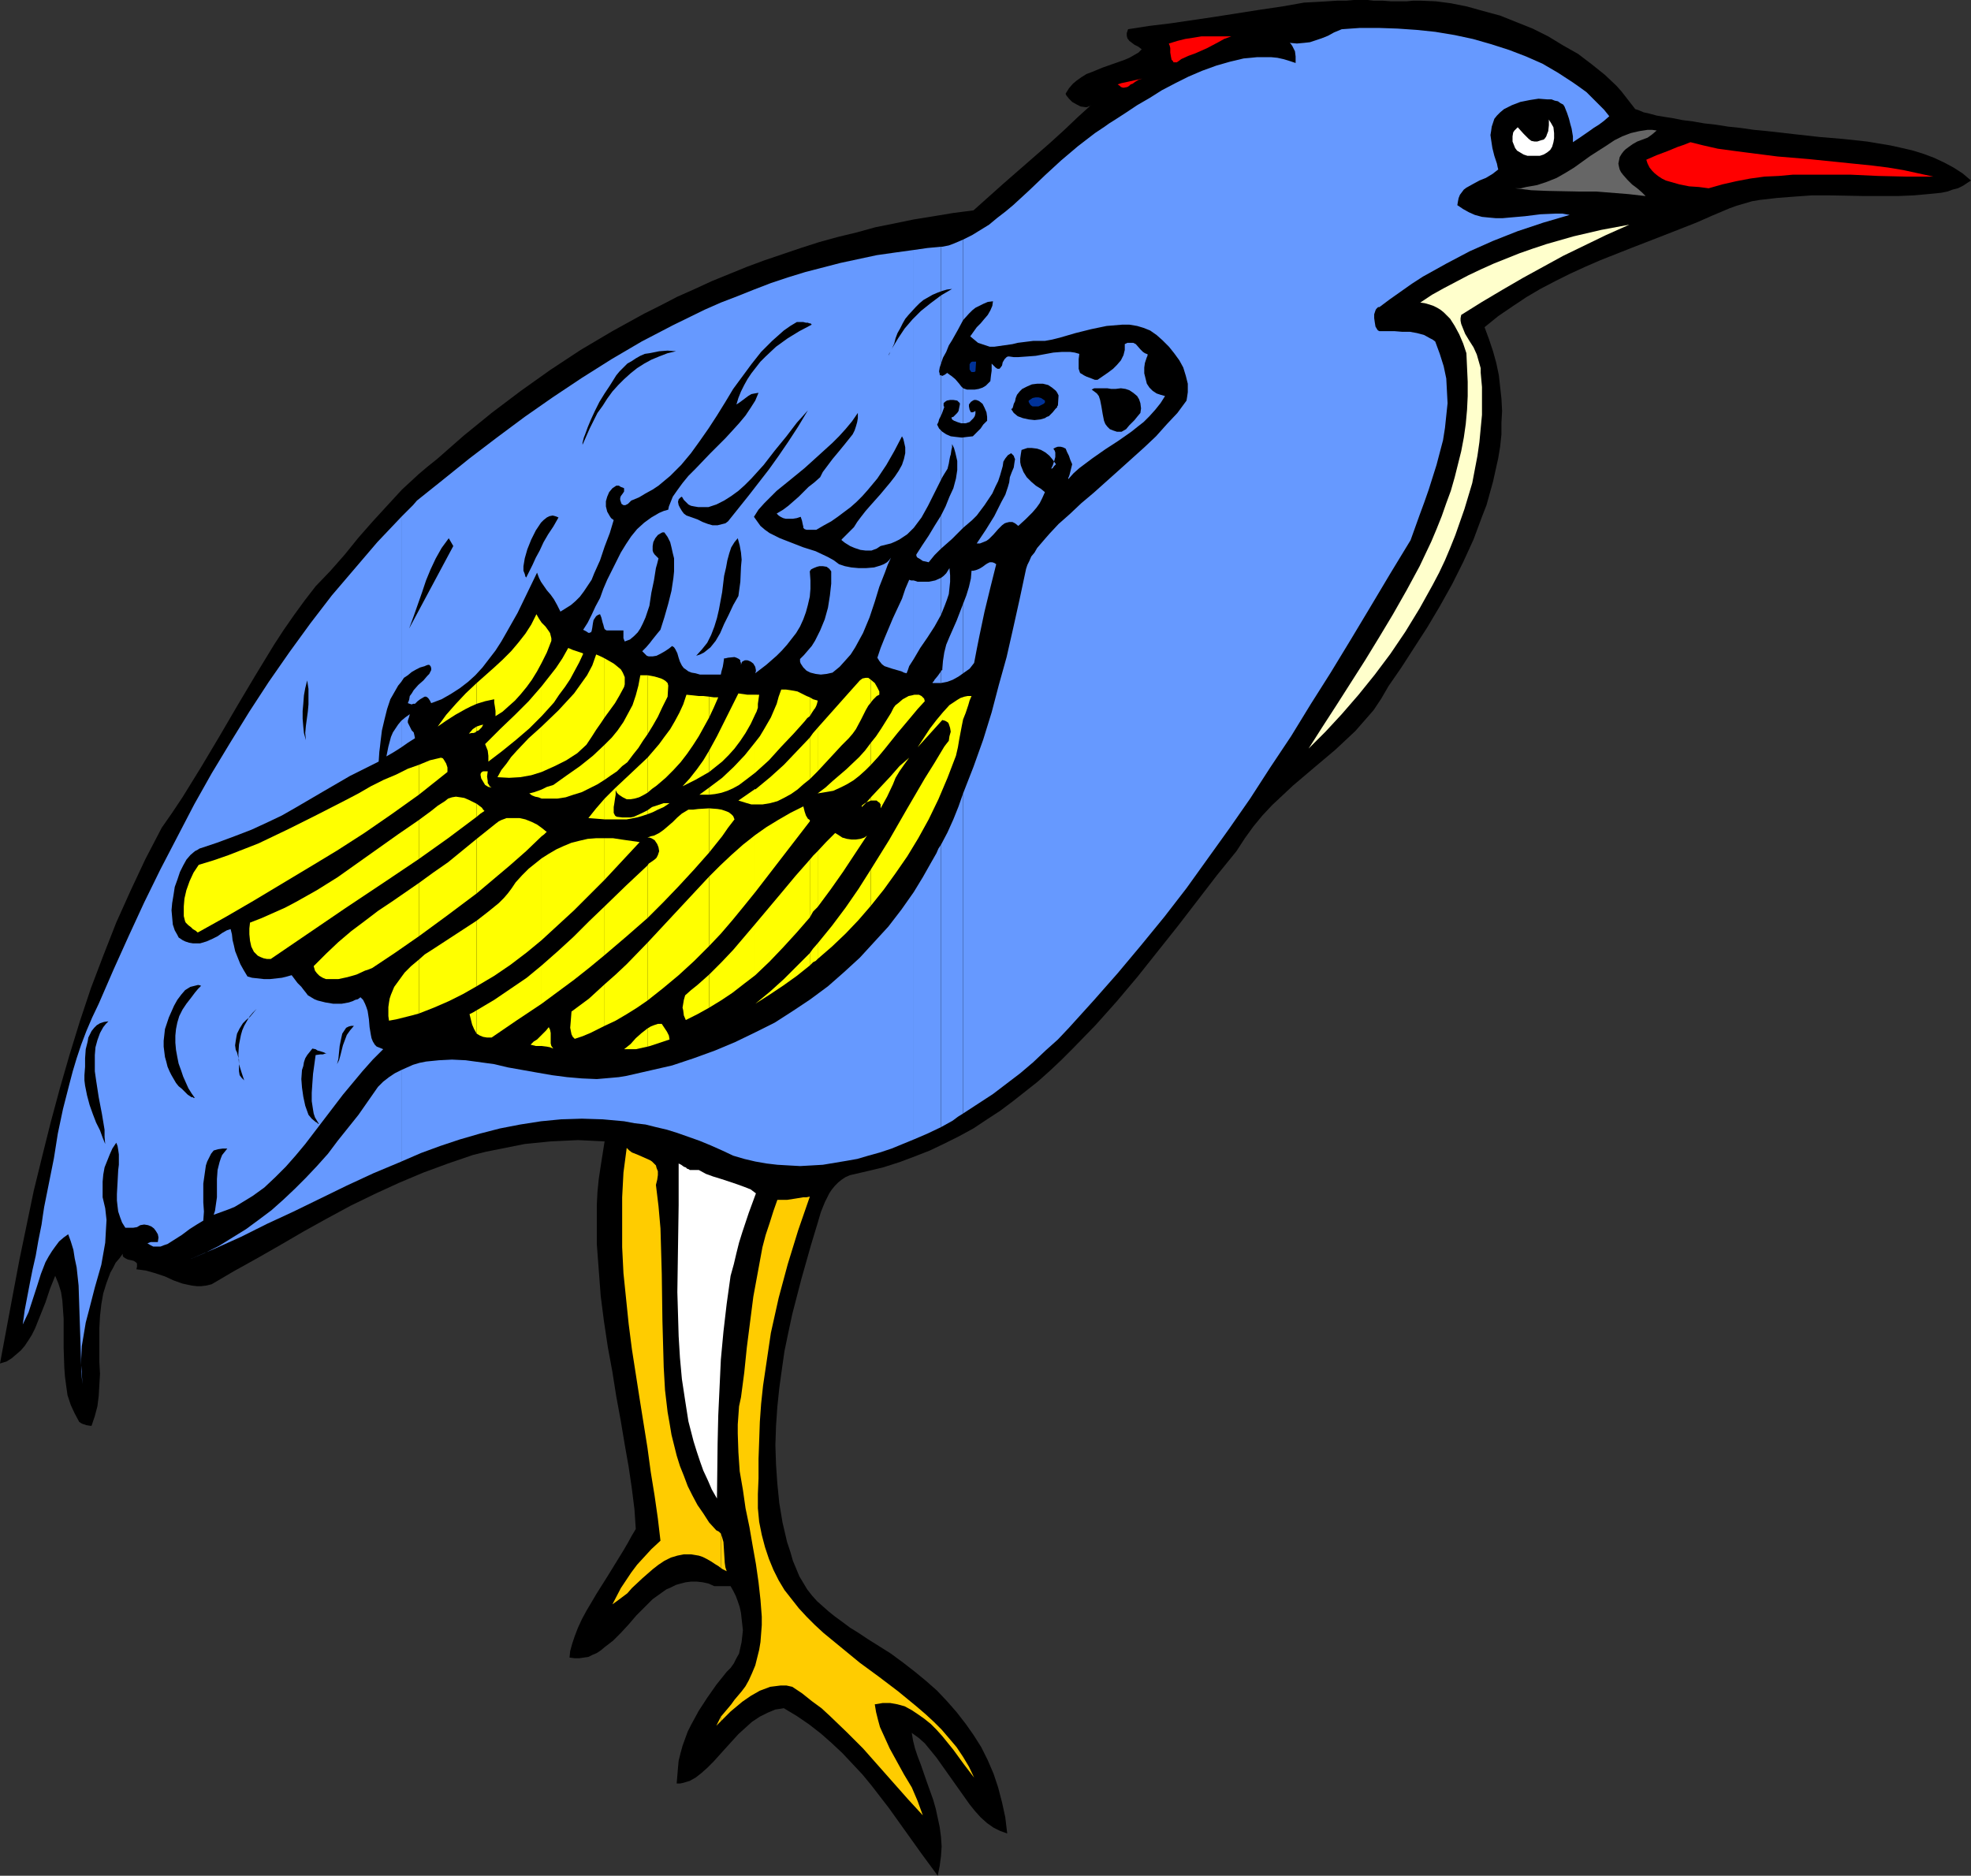 <?xml version="1.0" encoding="UTF-8" standalone="no"?>
<svg
   version="1.0"
   width="129.766mm"
   height="123.52mm"
   id="svg128"
   sodipodi:docname="Bird 053.wmf"
   xmlns:inkscape="http://www.inkscape.org/namespaces/inkscape"
   xmlns:sodipodi="http://sodipodi.sourceforge.net/DTD/sodipodi-0.dtd"
   xmlns="http://www.w3.org/2000/svg"
   xmlns:svg="http://www.w3.org/2000/svg">
  <rect width="100%" height="100%" fill="#333333" stroke="none"/>
  <sodipodi:namedview
     id="namedview128"
     pagecolor="#ffffff"
     bordercolor="#000000"
     borderopacity="0.25"
     inkscape:showpageshadow="2"
     inkscape:pageopacity="0.0"
     inkscape:pagecheckerboard="0"
     inkscape:deskcolor="#d1d1d1"
     inkscape:document-units="mm" />
  <defs
     id="defs1">
    <pattern
       id="WMFhbasepattern"
       patternUnits="userSpaceOnUse"
       width="6"
       height="6"
       x="0"
       y="0" />
  </defs>
  <path
     style="fill:#000000;fill-opacity:1;fill-rule:evenodd;stroke:none"
     d="m 490.455,44.923 -2.101,-1.778 -2.262,-1.454 -2.424,-1.293 -2.424,-1.131 -2.586,-0.97 -2.586,-0.808 -2.747,-0.646 -2.909,-0.646 -5.818,-0.97 -5.979,-0.646 -5.818,-0.485 -5.818,-0.646 -7.11,-0.808 -3.394,-0.323 -3.394,-0.485 -3.07,-0.323 -3.07,-0.485 -2.909,-0.323 -2.747,-0.485 -2.586,-0.323 -2.424,-0.485 -2.101,-0.323 -1.939,-0.323 -1.778,-0.485 -1.454,-0.323 -1.131,-0.485 -0.97,-0.323 -1.131,-1.454 -1.131,-1.454 -1.131,-1.454 -1.293,-1.454 -2.909,-2.747 -3.232,-2.586 -3.394,-2.586 -3.717,-2.101 -3.717,-2.262 -3.878,-1.939 -4.04,-1.616 -4.04,-1.616 -4.202,-1.131 -4.04,-1.131 -4.04,-0.808 -3.717,-0.485 -3.878,-0.162 h -1.778 l -1.616,0.162 h -1.939 -1.939 l -2.101,-0.162 h -1.131 -1.131 L 340.329,0 h -3.394 l -1.939,0.162 h -2.262 l -2.424,0.162 -2.747,0.162 -3.07,0.162 -5.494,0.97 -5.494,0.808 -11.312,1.778 -10.989,1.616 -5.333,0.646 -5.171,0.808 -0.323,0.97 v 0.646 l 0.162,0.646 0.485,0.646 0.646,0.485 0.646,0.485 0.97,0.485 0.808,0.646 -0.808,0.808 -1.131,0.646 -1.131,0.646 -1.131,0.485 -2.747,0.97 -2.747,0.97 -2.747,1.131 -1.293,0.485 -1.293,0.808 -1.131,0.808 -0.97,0.808 -0.97,1.131 -0.808,1.293 v 0.162 l 0.162,0.323 0.646,0.808 0.808,0.808 1.131,0.646 0.97,0.485 1.131,0.162 h 0.485 l 0.323,-0.162 0.485,-0.162 0.323,-0.323 -3.394,3.07 -3.394,3.232 -3.555,3.232 -3.878,3.393 -7.595,6.625 -7.595,6.787 -5.01,0.646 -4.848,0.808 -5.01,0.808 -4.686,0.97 -4.848,0.97 -4.686,1.293 -4.686,1.131 -4.686,1.293 -4.525,1.454 -9.05,3.07 -4.363,1.616 -4.363,1.778 -4.363,1.778 -4.202,1.939 -4.363,1.939 -4.04,2.101 -4.202,2.101 -7.918,4.363 -7.918,4.686 -7.595,5.009 -7.272,5.171 -7.272,5.494 -6.949,5.656 -6.626,5.817 -2.424,1.939 -2.101,1.778 -2.101,1.939 -2.101,1.939 -3.717,4.04 -3.555,3.878 -3.555,4.04 -3.394,4.201 -3.555,4.04 -3.717,3.878 -2.747,3.555 -2.586,3.555 -2.586,3.717 -2.424,3.717 -4.525,7.433 -4.525,7.595 -4.525,7.757 -4.525,7.595 -4.686,7.595 -2.586,3.878 -2.586,3.717 -4.04,7.757 -3.717,7.918 -3.555,7.918 -3.232,8.241 -3.07,8.08 -2.747,8.241 -2.586,8.403 -2.424,8.403 -2.262,8.403 -2.101,8.403 -2.101,8.565 -1.778,8.565 -1.778,8.565 -1.616,8.565 L 0,339.35 l 1.616,-0.485 1.293,-0.808 1.131,-0.97 1.131,-0.97 0.97,-1.131 0.97,-1.454 0.808,-1.293 0.808,-1.616 1.293,-3.232 1.293,-3.232 1.131,-3.393 1.293,-3.232 0.808,1.939 0.646,2.101 0.323,2.101 0.162,2.262 0.162,2.262 v 7.272 l 0.162,4.848 0.162,2.262 0.323,2.424 0.323,2.262 0.808,2.424 0.97,2.101 1.131,2.101 0.485,0.323 0.323,0.162 0.97,0.323 0.97,0.162 h 0.162 0.162 l 0.808,-2.424 0.646,-2.424 0.323,-2.586 0.162,-2.747 0.162,-2.747 -0.162,-2.909 v -8.565 l 0.162,-2.909 0.323,-2.909 0.485,-2.747 0.808,-2.586 0.97,-2.586 0.646,-1.131 0.646,-1.293 0.97,-1.131 0.808,-1.131 v 0.485 l 0.162,0.323 0.485,0.323 0.646,0.323 0.808,0.162 0.646,0.162 0.485,0.323 0.323,0.323 v 0.323 0.485 l -0.162,0.646 1.293,0.162 1.131,0.162 2.262,0.646 2.424,0.808 2.101,0.97 2.262,0.808 2.262,0.485 1.293,0.162 h 1.131 l 1.293,-0.162 1.293,-0.323 5.494,-3.232 5.818,-3.232 5.656,-3.232 5.818,-3.393 5.818,-3.232 5.979,-3.232 5.979,-2.909 5.979,-2.747 6.141,-2.586 6.141,-2.262 6.141,-2.101 3.232,-0.808 3.232,-0.646 3.232,-0.646 3.232,-0.646 3.232,-0.323 3.232,-0.323 3.394,-0.162 3.394,-0.162 3.394,0.162 3.232,0.162 -0.485,3.07 -0.485,3.07 -0.485,3.232 -0.323,3.232 -0.162,3.232 v 3.232 6.464 l 0.485,6.464 0.485,6.464 0.808,6.302 0.97,6.464 1.131,6.141 0.97,6.141 1.131,6.141 0.97,5.817 0.97,5.494 0.808,5.494 0.646,5.171 0.162,2.424 0.162,2.424 -0.97,1.616 -0.97,1.778 -1.131,1.939 -1.293,2.101 -1.293,2.101 -1.293,2.101 -2.747,4.363 -2.586,4.363 -1.131,2.101 -0.97,2.101 -0.808,2.101 -0.646,1.939 -0.485,1.778 -0.162,1.616 1.293,0.162 h 1.131 l 1.131,-0.162 1.131,-0.162 0.97,-0.485 1.131,-0.485 0.97,-0.646 0.97,-0.808 2.101,-1.616 1.939,-1.939 1.939,-2.101 1.939,-2.262 1.939,-1.939 2.101,-2.101 2.262,-1.616 1.131,-0.808 1.131,-0.485 1.293,-0.646 1.131,-0.323 1.293,-0.323 1.293,-0.162 h 1.454 l 1.454,0.162 1.454,0.323 1.454,0.646 h 1.616 1.778 0.323 0.323 l 0.646,1.131 0.646,1.293 0.485,1.293 0.485,1.454 0.323,1.454 0.162,1.454 0.162,1.454 0.162,1.454 -0.162,1.454 -0.162,1.454 -0.323,1.454 -0.323,1.454 -0.646,1.131 -0.646,1.293 -0.808,1.131 -0.97,0.97 -2.586,3.232 -2.262,3.232 -2.101,3.232 -1.939,3.555 -0.808,1.616 -0.646,1.778 -0.646,1.778 -0.485,1.778 -0.485,1.939 -0.162,1.778 -0.162,1.939 -0.162,1.939 h 0.808 l 0.808,-0.162 1.616,-0.485 1.454,-0.808 1.454,-1.131 1.454,-1.293 1.616,-1.616 2.909,-3.232 3.232,-3.555 1.778,-1.616 1.616,-1.454 1.939,-1.293 1.939,-0.97 1.939,-0.808 1.131,-0.162 0.97,-0.162 3.232,1.939 3.07,2.101 2.909,2.262 2.747,2.424 2.586,2.424 2.586,2.747 2.424,2.586 2.262,2.747 4.363,5.656 4.04,5.656 4.04,5.656 4.04,5.494 0.485,-2.424 0.323,-2.424 0.162,-2.424 -0.162,-2.424 -0.323,-2.424 -0.485,-2.262 -0.485,-2.262 -0.646,-2.262 -1.616,-4.525 -1.454,-4.201 -0.808,-2.101 -0.646,-1.939 -0.485,-1.939 -0.323,-1.939 1.778,1.293 1.454,1.293 1.454,1.778 1.454,1.778 2.747,3.878 2.747,3.878 2.747,3.878 1.293,1.616 1.454,1.616 1.616,1.454 1.616,1.131 1.616,0.808 1.778,0.646 -0.485,-4.04 -0.808,-3.717 -0.97,-3.717 -1.131,-3.393 -1.454,-3.393 -1.616,-3.232 -1.939,-3.07 -1.939,-2.747 -2.262,-2.909 -2.262,-2.586 -2.586,-2.747 -2.747,-2.424 -2.747,-2.262 -2.909,-2.262 -3.07,-2.262 -3.07,-1.939 -2.586,-1.616 -2.424,-1.616 -2.101,-1.293 -1.939,-1.454 -1.778,-1.293 -1.616,-1.293 -1.454,-1.293 -1.454,-1.293 -1.293,-1.454 -1.131,-1.454 -0.97,-1.616 -0.97,-1.616 -0.808,-1.939 -0.808,-1.939 -0.646,-2.262 -0.808,-2.424 -1.131,-4.848 -0.808,-4.848 -0.485,-4.848 -0.323,-4.686 -0.162,-4.848 0.162,-4.848 0.323,-4.686 0.485,-4.686 0.646,-4.686 0.646,-4.525 0.97,-4.686 0.97,-4.525 2.262,-8.726 2.424,-8.565 1.616,-5.333 0.808,-2.747 0.97,-2.424 1.131,-2.262 0.646,-0.97 0.808,-0.97 0.808,-0.808 0.808,-0.646 0.97,-0.646 1.131,-0.485 4.202,-0.97 4.04,-0.97 4.04,-1.293 3.878,-1.454 3.717,-1.454 3.717,-1.778 3.555,-1.778 3.555,-1.939 3.394,-2.262 3.232,-2.101 3.232,-2.424 3.07,-2.424 3.07,-2.424 3.07,-2.747 2.909,-2.747 2.747,-2.747 5.656,-5.817 5.333,-5.979 5.171,-6.141 5.01,-6.302 5.01,-6.302 4.848,-6.302 4.848,-6.302 4.848,-5.979 2.101,-3.232 2.101,-2.909 2.262,-2.747 2.424,-2.586 2.586,-2.424 2.586,-2.424 5.333,-4.525 5.171,-4.363 2.424,-2.262 2.586,-2.424 2.262,-2.586 2.262,-2.586 1.939,-2.909 1.778,-3.07 3.232,-4.686 3.232,-5.009 3.232,-5.009 3.07,-5.171 3.07,-5.494 2.747,-5.494 2.586,-5.656 2.101,-5.656 1.131,-2.909 0.808,-2.909 0.808,-2.909 0.646,-2.909 0.646,-2.909 0.485,-2.909 0.323,-3.07 v -2.909 l 0.162,-2.909 -0.162,-3.07 -0.323,-2.909 -0.323,-2.909 -0.646,-3.07 -0.808,-2.909 -0.97,-2.909 -1.131,-3.07 3.394,-2.747 3.555,-2.424 3.394,-2.262 3.555,-2.101 3.717,-1.939 3.555,-1.778 3.878,-1.778 3.717,-1.616 7.757,-3.07 7.918,-3.07 8.242,-3.232 4.04,-1.778 4.202,-1.778 1.778,-0.646 3.878,-1.131 1.939,-0.323 4.202,-0.485 4.202,-0.323 4.525,-0.323 h 4.363 l 8.726,0.162 h 8.403 l 3.878,-0.162 3.555,-0.323 1.616,-0.162 1.616,-0.162 1.616,-0.323 1.293,-0.485 1.293,-0.323 1.293,-0.646 0.97,-0.646 z"
     id="path1" />
  <path
     style="fill:#ff0000;fill-opacity:1;fill-rule:evenodd;stroke:none"
     d="m 481.083,43.954 -3.717,-0.808 -3.717,-0.808 -3.878,-0.646 -3.878,-0.485 -7.918,-0.808 -7.918,-0.808 -7.757,-0.646 -7.595,-0.97 -3.717,-0.485 -3.555,-0.485 -3.555,-0.808 -3.232,-0.808 -1.616,0.646 -1.454,0.485 -2.747,1.131 -2.586,0.97 -2.586,1.131 0.323,0.97 0.485,0.97 0.646,0.808 0.646,0.646 0.808,0.646 0.97,0.646 0.97,0.485 1.131,0.323 2.262,0.646 2.424,0.485 2.424,0.162 2.424,0.323 3.394,-0.97 3.555,-0.808 3.394,-0.646 3.555,-0.485 3.555,-0.162 3.555,-0.323 h 7.11 7.11 l 6.949,0.323 6.949,0.162 z"
     id="path2" />
  <path
     style="fill:#666666;fill-opacity:1;fill-rule:evenodd;stroke:none"
     d="m 412.241,32.481 -1.131,-0.162 h -1.131 l -2.101,0.323 -2.101,0.485 -2.101,0.808 -1.939,0.97 -1.939,1.293 -4.04,2.586 -4.04,2.909 -2.101,1.293 -2.262,1.293 -2.424,0.97 -2.424,0.808 -2.747,0.485 -1.293,0.323 h -1.454 l 4.04,0.485 3.878,0.162 8.08,0.162 h 4.202 l 4.04,0.323 4.04,0.323 4.202,0.485 -0.97,-0.97 -1.131,-0.97 -1.293,-0.97 -1.131,-1.131 -1.131,-1.293 -0.485,-0.646 -0.323,-0.646 -0.162,-0.646 -0.162,-0.808 0.162,-0.808 0.162,-0.808 0.485,-0.808 0.485,-0.646 0.485,-0.485 0.646,-0.485 1.131,-0.808 1.131,-0.646 1.293,-0.485 1.293,-0.485 1.131,-0.808 z"
     id="path3" />
  <path
     style="fill:#ffffcc;fill-opacity:1;fill-rule:evenodd;stroke:none"
     d="m 405.454,55.912 -6.949,1.293 -6.949,1.616 -3.394,0.97 -3.394,0.97 -3.394,1.131 -3.232,1.131 -3.232,1.293 -3.232,1.293 -3.232,1.454 -3.07,1.454 -3.07,1.616 -3.07,1.616 -2.909,1.616 -2.909,1.939 1.131,0.162 1.131,0.323 0.97,0.323 0.97,0.485 0.808,0.485 0.808,0.646 0.808,0.808 0.808,0.808 1.131,1.778 1.131,2.101 0.97,2.262 0.808,2.424 0.162,3.555 0.162,3.555 v 3.555 l -0.162,3.393 -0.323,3.555 -0.485,3.393 -0.646,3.393 -0.808,3.232 -0.808,3.232 -0.97,3.393 -1.131,3.07 -1.131,3.232 -1.293,3.232 -1.293,3.07 -2.909,6.141 -3.232,5.979 -3.394,5.979 -3.394,5.656 -3.555,5.817 -7.11,11.15 -3.555,5.494 -3.394,5.333 4.202,-4.201 4.04,-4.363 4.202,-4.848 4.04,-5.009 3.878,-5.171 3.717,-5.494 3.555,-5.817 3.232,-5.817 1.616,-3.07 1.454,-3.07 1.293,-3.07 1.293,-3.232 1.131,-3.232 1.131,-3.232 0.97,-3.232 0.97,-3.232 0.646,-3.393 0.646,-3.393 0.485,-3.393 0.323,-3.393 0.323,-3.393 v -3.555 -3.393 l -0.323,-3.555 v -1.131 l -0.323,-1.131 -0.323,-1.131 -0.323,-1.131 -0.808,-1.778 -1.131,-1.778 -0.97,-1.616 -0.646,-1.616 -0.323,-0.808 -0.162,-0.808 v -0.646 l 0.162,-0.808 5.171,-3.232 5.171,-3.07 5.01,-2.909 5.01,-2.747 5.01,-2.747 5.333,-2.586 5.333,-2.586 z"
     id="path4" />
  <path
     style="fill:#6699ff;fill-opacity:1;fill-rule:evenodd;stroke:none"
     d="m 239.653,197.469 v 79.666 l 3.717,-2.424 3.717,-2.424 3.394,-2.586 3.394,-2.586 3.232,-2.747 3.07,-2.909 3.07,-2.747 2.747,-2.909 6.141,-6.787 5.979,-6.787 5.818,-6.949 5.818,-7.11 5.494,-7.11 5.333,-7.433 5.333,-7.433 5.171,-7.433 5.01,-7.757 5.171,-7.757 4.848,-7.918 5.01,-7.918 5.01,-8.241 4.848,-8.08 5.01,-8.403 5.01,-8.241 2.262,-6.302 1.131,-3.07 1.131,-3.232 1.939,-6.141 0.808,-3.07 0.808,-3.07 0.485,-3.07 0.323,-3.07 0.323,-3.07 -0.162,-3.07 -0.162,-3.07 -0.646,-3.07 -0.97,-3.07 -1.131,-3.07 -0.646,-0.485 -0.646,-0.323 -1.454,-0.808 -1.778,-0.485 -1.778,-0.323 h -1.939 l -1.939,-0.162 h -3.717 l -0.323,-0.162 -0.162,-0.162 -0.485,-0.808 -0.162,-0.97 -0.162,-1.131 v -0.97 l 0.323,-0.97 0.162,-0.323 0.162,-0.162 0.323,-0.323 h 0.323 l 2.586,-1.939 2.747,-1.939 2.747,-1.939 2.747,-1.778 2.909,-1.616 2.909,-1.616 5.818,-3.07 5.818,-2.586 6.141,-2.424 6.302,-2.101 6.626,-1.939 -1.778,-0.323 h -1.778 l -3.717,0.162 -3.878,0.485 -3.717,0.323 -1.778,0.162 h -1.778 l -1.778,-0.162 -1.616,-0.162 -1.778,-0.485 -1.454,-0.646 -1.454,-0.808 -1.454,-0.97 0.162,-0.97 0.162,-0.808 0.323,-0.808 0.485,-0.646 0.485,-0.646 0.646,-0.485 1.454,-0.808 1.778,-0.97 1.616,-0.646 1.616,-0.97 1.454,-1.131 -0.162,-0.646 -0.162,-0.808 -0.646,-1.939 -0.485,-1.939 -0.323,-2.101 -0.162,-1.131 0.162,-0.97 0.162,-1.131 0.323,-0.97 0.323,-0.97 0.646,-0.808 0.808,-0.808 0.97,-0.808 0.97,-0.485 0.97,-0.485 2.101,-0.808 2.424,-0.485 2.101,-0.323 2.101,0.162 h 1.131 l 0.808,0.323 0.808,0.162 0.646,0.485 0.646,0.323 0.323,0.485 0.646,1.616 0.485,1.454 0.323,1.293 0.323,1.131 0.162,0.97 0.162,0.97 v 0.808 0.646 l 1.939,-1.293 2.101,-1.454 1.131,-0.808 1.293,-0.808 1.293,-0.97 1.293,-1.131 -1.293,-1.616 -1.454,-1.454 -1.454,-1.454 -1.454,-1.454 -1.778,-1.293 -1.616,-1.131 -3.717,-2.424 -3.878,-2.262 -4.04,-1.778 -4.202,-1.616 -4.525,-1.454 -4.525,-1.293 -4.525,-0.97 -4.848,-0.808 -4.686,-0.485 -4.686,-0.323 -4.686,-0.162 h -4.686 l -4.525,0.323 -1.939,0.808 -1.454,0.808 -1.616,0.646 -1.454,0.485 -1.454,0.485 -1.454,0.162 -1.778,0.162 -1.778,-0.162 0.323,0.323 0.323,0.485 0.323,0.646 0.323,0.646 0.162,1.293 v 1.616 l -1.454,-0.485 -1.616,-0.485 -1.454,-0.323 -1.616,-0.162 h -1.778 -1.616 l -1.616,0.162 -1.778,0.162 -3.394,0.808 -3.394,0.97 -3.555,1.293 -3.394,1.454 -3.232,1.616 -3.394,1.778 -3.07,1.939 -3.07,1.778 -2.909,1.939 -2.747,1.778 -1.293,0.808 -1.131,0.808 -2.424,1.616 -2.101,1.616 -2.101,1.616 -4.202,3.555 -4.04,3.717 -3.878,3.717 -4.04,3.717 -1.939,1.616 -2.101,1.616 -1.939,1.616 -2.101,1.293 -2.101,1.293 -2.262,1.131 v 20.038 l 1.454,-1.616 0.808,-0.808 0.808,-0.646 0.97,-0.485 0.97,-0.485 1.131,-0.485 1.293,-0.162 -0.162,1.131 -0.485,1.131 -0.646,1.131 -0.97,1.131 -0.808,0.97 -0.97,0.97 -0.808,1.131 -0.808,1.131 0.97,0.808 0.97,0.808 0.97,0.323 0.97,0.323 0.97,0.323 h 1.131 l 2.262,-0.323 2.262,-0.323 1.293,-0.323 1.293,-0.162 2.586,-0.323 h 1.454 1.454 l 1.778,-0.323 1.939,-0.485 3.878,-1.131 3.878,-0.97 3.878,-0.808 1.939,-0.162 1.939,-0.162 h 1.778 l 1.939,0.323 1.616,0.485 1.616,0.646 1.616,1.131 1.454,1.293 1.616,1.616 1.293,1.616 1.293,1.778 0.97,1.778 0.646,2.101 0.485,1.939 v 0.97 1.131 l -0.162,1.131 -0.162,0.97 -2.262,3.07 -2.586,2.747 -2.747,3.07 -2.909,2.747 -6.464,5.817 -6.141,5.494 -3.07,2.586 -2.909,2.747 -2.747,2.424 -2.262,2.424 -1.131,1.293 -0.97,1.131 -0.97,1.131 -0.646,1.131 -0.808,0.97 -0.485,1.131 -0.485,0.97 -0.323,0.97 -1.616,7.595 -1.616,7.272 -1.616,7.11 -1.939,6.949 -1.778,6.787 -2.101,6.787 -2.424,6.787 z"
     id="path5" />
  <path
     style="fill:#6699ff;fill-opacity:1;fill-rule:evenodd;stroke:none"
     d="m 239.653,150.283 v 17.291 l 1.616,-1.131 1.131,-1.454 0.646,-3.393 0.646,-3.232 1.293,-6.141 1.454,-5.979 1.454,-5.817 -0.485,-0.323 -0.485,-0.162 h -0.646 l -0.646,0.323 -0.485,0.323 -0.646,0.485 -0.808,0.485 -0.808,0.323 -0.646,0.162 h -0.485 l -0.162,1.939 -0.485,2.101 -0.646,2.101 z"
     id="path6" />
  <path
     style="fill:#6699ff;fill-opacity:1;fill-rule:evenodd;stroke:none"
     d="m 239.653,96.634 v 34.743 l 2.262,-1.939 1.131,-1.131 0.97,-1.293 0.97,-1.293 0.97,-1.454 0.97,-1.454 0.808,-1.778 0.646,-1.293 0.485,-1.454 0.323,-1.131 0.323,-1.131 0.162,-1.131 0.485,-0.808 0.646,-0.808 0.808,-0.485 0.323,0.323 0.323,0.323 0.162,0.485 0.162,0.323 -0.162,0.97 -0.162,1.131 -0.485,1.131 -0.485,1.293 -0.162,1.293 -0.323,1.131 -0.646,1.939 -0.97,1.778 -1.778,3.555 -2.101,3.393 -2.262,3.393 h 0.808 l 0.808,-0.323 0.808,-0.323 0.646,-0.485 1.131,-1.131 1.131,-1.293 0.97,-0.97 0.646,-0.485 0.485,-0.162 0.646,-0.162 h 0.808 l 0.646,0.323 0.808,0.646 1.778,-1.616 1.778,-1.778 0.97,-1.131 0.808,-1.131 0.646,-1.293 0.646,-1.454 -0.97,-0.808 -1.293,-0.808 -1.131,-0.97 -1.131,-1.131 -0.808,-1.293 -0.323,-0.808 -0.323,-0.808 -0.162,-0.808 v -0.97 l 0.162,-1.131 0.162,-0.97 1.454,-0.485 h 1.131 l 1.293,0.162 0.97,0.323 1.131,0.646 0.97,0.808 0.808,0.97 0.808,1.131 -0.485,0.485 -0.323,0.485 -0.323,0.162 v 0.162 -0.162 -0.162 l 0.162,-0.323 0.162,-0.323 0.323,-0.97 0.323,-1.131 v -1.131 l -0.162,-0.485 -0.323,-0.485 0.646,-0.323 0.485,-0.162 h 0.323 0.323 l 0.646,0.162 0.646,0.323 0.323,0.808 0.485,0.97 0.323,0.97 0.485,1.131 -0.323,1.293 -0.323,1.293 -0.162,0.485 -0.162,0.323 v 0.323 0 l 1.293,-1.454 1.454,-1.293 3.232,-2.424 3.232,-2.262 3.232,-2.101 3.232,-2.262 1.616,-1.293 1.454,-1.131 1.454,-1.454 1.454,-1.616 1.293,-1.616 1.131,-1.778 -1.131,-0.323 -0.97,-0.323 -0.97,-0.646 -0.808,-0.808 -0.646,-0.97 -0.323,-1.293 -0.323,-1.293 v -1.454 l 0.162,-1.131 0.323,-0.97 0.162,-0.485 0.162,-0.323 v -0.323 h 0.162 l -0.808,-0.323 -0.485,-0.323 -0.646,-0.646 -1.131,-1.293 -0.646,-0.323 h -0.485 -0.485 -0.485 l -0.646,0.323 v 0.808 0.646 l -0.323,1.293 -0.646,1.293 -0.97,1.131 -0.97,0.97 -1.293,0.97 -2.586,1.778 h -0.646 l -0.808,-0.323 -1.293,-0.485 -0.646,-0.323 -0.485,-0.323 -0.323,-0.162 -0.162,-0.162 -0.323,-0.97 v -1.131 -1.293 l 0.162,-1.293 -1.131,-0.323 -1.131,-0.162 h -2.101 l -2.101,0.162 -4.363,0.808 -2.101,0.162 -2.262,0.162 h -1.131 l -1.131,-0.162 h -0.323 l -0.323,0.162 -0.485,0.485 -0.485,0.808 -0.162,0.808 -0.485,0.646 -0.162,0.162 h -0.162 -0.323 l -0.485,-0.323 -0.323,-0.323 -0.646,-0.646 v 0.808 0.97 l -0.162,1.131 -0.162,1.454 -0.485,0.485 -0.646,0.646 -0.808,0.485 -0.97,0.323 -0.97,0.162 h -0.97 -0.97 z"
     id="path7" />
  <path
     style="fill:#6699ff;fill-opacity:1;fill-rule:evenodd;stroke:none"
     d="M 239.653,79.666 V 59.629 l -1.131,0.485 -1.131,0.485 -1.293,0.485 -1.616,0.323 h -0.323 v 29.087 l 0.485,-1.454 0.808,-1.454 0.646,-1.616 0.808,-1.293 1.454,-2.586 z"
     id="path8" />
  <path
     style="fill:#6699ff;fill-opacity:1;fill-rule:evenodd;stroke:none"
     d="M 239.653,131.377 V 96.634 l -0.485,-0.485 -0.485,-0.646 -0.97,-1.131 -0.97,-0.808 -0.485,-0.323 -0.162,-0.162 -0.323,-0.162 V 92.756 l -0.646,0.485 -0.323,0.162 -0.323,0.162 -0.323,-0.162 v 26.017 l 0.323,-0.646 0.485,-0.808 0.808,-1.293 0.323,-1.293 0.162,-0.97 0.162,-0.808 0.162,-0.485 0.162,-1.131 0.162,-0.646 v -0.808 l 0.485,0.97 0.323,1.131 0.485,2.101 v 2.262 l -0.323,2.101 -0.646,2.424 -0.97,2.101 -0.97,2.424 -1.131,2.262 v 8.241 l 2.747,-2.424 z"
     id="path9" />
  <path
     style="fill:#6699ff;fill-opacity:1;fill-rule:evenodd;stroke:none"
     d="m 239.653,167.574 v -17.291 l -1.616,4.201 -1.778,4.04 -0.808,1.939 -0.485,1.939 -0.323,2.101 -0.162,1.939 v 0.323 l -0.323,0.162 v 0.162 2.909 l 1.616,-0.323 1.293,-0.485 1.454,-0.808 z"
     id="path10" />
  <path
     style="fill:#6699ff;fill-opacity:1;fill-rule:evenodd;stroke:none"
     d="m 239.653,277.136 v -79.666 l -1.131,3.232 -1.293,3.232 -1.454,3.232 -1.616,3.07 v 70.294 l 2.909,-1.616 1.293,-0.97 z"
     id="path11" />
  <path
     style="fill:#6699ff;fill-opacity:1;fill-rule:evenodd;stroke:none"
     d="m 234.158,143.82 v 9.211 l 0.97,-2.424 0.485,-1.293 0.485,-1.454 0.323,-3.07 v -1.616 l -0.162,-1.778 -0.808,1.293 -0.646,0.646 z"
     id="path12" />
  <path
     style="fill:#6699ff;fill-opacity:1;fill-rule:evenodd;stroke:none"
     d="M 234.158,90.493 V 61.406 l -3.394,0.323 -3.394,0.485 v 69.163 l 0.97,-1.293 0.97,-1.293 1.616,-2.909 1.616,-3.232 1.616,-3.232 V 93.402 h -0.323 v -0.323 l -0.162,-0.646 0.162,-0.97 z"
     id="path13" />
  <path
     style="fill:#6699ff;fill-opacity:1;fill-rule:evenodd;stroke:none"
     d="m 234.158,136.548 v -8.241 l -1.616,2.586 -1.454,2.424 -1.616,2.424 -1.454,2.262 v 0.323 l 0.162,0.323 0.162,0.162 0.323,0.162 0.485,0.323 0.485,0.323 0.808,0.162 0.646,0.162 1.454,-1.778 0.808,-0.808 z"
     id="path14" />
  <path
     style="fill:#6699ff;fill-opacity:1;fill-rule:evenodd;stroke:none"
     d="m 234.158,153.031 v -9.211 l -1.454,0.646 -1.616,0.323 h -1.778 -0.97 l -0.97,-0.323 v 19.553 l 1.616,-2.747 1.778,-2.586 1.778,-2.747 z"
     id="path15" />
  <path
     style="fill:#6699ff;fill-opacity:1;fill-rule:evenodd;stroke:none"
     d="m 234.158,169.998 v -2.909 l -0.808,1.131 -0.808,0.97 -0.162,0.323 -0.323,0.323 v 0.162 h -0.162 z"
     id="path16" />
  <path
     style="fill:#6699ff;fill-opacity:1;fill-rule:evenodd;stroke:none"
     d="m 234.158,280.529 v -70.294 l -0.646,0.97 -0.485,1.131 -0.646,1.131 -0.646,1.131 -2.101,3.717 -2.262,3.717 v 61.568 l 3.394,-1.454 z"
     id="path17" />
  <path
     style="fill:#6699ff;fill-opacity:1;fill-rule:evenodd;stroke:none"
     d="M 227.371,131.377 V 62.214 l -4.686,0.646 -4.525,0.646 -4.525,0.97 -4.525,0.97 -4.363,1.131 -4.363,1.131 -4.202,1.293 -4.363,1.454 -4.202,1.616 -4.04,1.616 -4.202,1.616 -4.04,1.778 -7.918,3.878 -7.757,4.04 -7.434,4.363 -7.434,4.686 -7.272,4.848 -6.949,4.848 -6.949,5.171 -6.787,5.171 -6.626,5.333 -6.464,5.171 -0.97,1.131 -0.97,0.97 -1.939,1.939 v 41.045 l 0.646,-0.97 0.97,-0.646 0.97,-0.808 1.131,-0.646 0.97,-0.485 1.131,-0.323 0.323,-0.162 0.485,-0.162 h 0.162 0.162 l 0.323,0.323 0.162,0.485 v 0.485 l -0.162,0.323 -0.323,0.646 -0.485,0.485 -0.97,1.131 -1.293,1.131 -1.131,1.293 -0.485,0.808 -0.485,0.646 -0.162,0.97 -0.323,0.808 0.485,0.162 0.485,0.162 0.323,-0.162 h 0.485 l 0.646,-0.646 0.646,-0.485 0.808,-0.485 0.323,-0.162 h 0.323 l 0.323,0.162 0.323,0.323 0.323,0.485 0.323,0.646 2.586,-0.97 2.262,-1.293 2.262,-1.454 2.101,-1.616 1.778,-1.616 1.778,-1.939 1.616,-2.101 1.616,-2.101 1.454,-2.262 1.293,-2.262 2.747,-4.848 2.424,-5.009 2.424,-5.009 0.485,1.293 0.485,0.97 1.454,2.101 0.97,1.131 0.808,1.131 0.808,1.454 0.808,1.616 1.293,-0.808 1.293,-0.808 1.131,-0.97 1.131,-1.131 0.97,-1.293 0.97,-1.454 0.97,-1.454 0.646,-1.616 1.454,-3.232 1.131,-3.393 1.293,-3.393 0.485,-1.616 0.485,-1.616 -0.646,-0.485 -0.323,-0.485 -0.646,-1.131 -0.323,-1.293 v -1.293 l 0.323,-1.131 0.485,-1.131 0.808,-0.97 0.485,-0.323 0.485,-0.323 h 0.646 l 0.485,0.323 0.485,0.162 0.323,0.162 v 0.323 0.485 l -0.323,0.485 -0.485,0.646 -0.162,0.485 v 0.485 l 0.162,0.485 0.162,0.485 0.485,0.323 h 0.485 l 0.323,-0.162 0.323,-0.162 0.323,-0.323 0.485,-0.485 1.939,-0.808 1.616,-0.97 1.778,-0.97 1.454,-0.97 2.909,-2.424 2.747,-2.747 2.424,-2.909 2.101,-2.909 2.262,-3.232 2.101,-3.232 2.101,-3.393 1.939,-3.232 2.262,-3.07 2.262,-3.07 2.424,-3.07 2.747,-2.747 1.454,-1.293 1.454,-1.293 1.616,-1.131 1.616,-0.97 h 0.97 0.646 l 0.646,0.162 h 0.485 l 0.323,0.162 h 0.323 l 0.323,0.323 -3.07,1.616 -2.909,1.778 -2.909,2.101 -2.586,2.424 -1.293,1.293 -1.131,1.454 -1.131,1.454 -0.97,1.454 -0.808,1.454 -0.808,1.616 -0.646,1.616 -0.485,1.616 0.485,-0.323 0.485,-0.323 1.293,-0.97 0.646,-0.485 0.808,-0.485 0.808,-0.162 0.97,-0.162 -0.808,1.939 -1.131,1.778 -1.293,1.939 -1.616,1.939 -1.616,1.778 -1.778,1.939 -3.878,3.878 -3.555,3.717 -1.778,1.778 -1.454,1.778 -1.293,1.778 -1.131,1.616 -0.646,1.616 -0.323,0.808 -0.162,0.808 -1.131,0.323 -1.131,0.485 -1.939,1.131 -1.778,1.293 -1.778,1.616 -1.454,1.778 -1.293,1.939 -1.293,2.101 -1.131,2.262 -2.262,4.525 -0.97,2.262 -0.808,2.262 -1.131,2.101 -0.97,2.101 -0.97,1.939 -1.131,1.778 0.646,0.323 0.485,0.323 0.323,0.162 0.323,-0.162 h 0.162 l 0.162,-0.323 0.162,-0.808 0.162,-1.131 0.162,-0.808 0.323,-0.485 0.323,-0.485 0.485,-0.323 0.485,-0.162 0.323,0.808 0.162,0.646 0.162,0.646 0.162,0.485 0.162,0.646 0.162,0.485 0.485,0.323 h 0.485 2.586 1.131 v 1.131 0.808 l 0.323,0.808 1.293,-0.485 0.97,-0.808 0.97,-0.97 0.646,-0.97 0.646,-1.293 0.646,-1.454 0.485,-1.454 0.485,-1.454 0.485,-3.232 0.646,-3.07 0.485,-3.07 0.323,-1.131 0.323,-1.293 -0.485,-0.485 -0.485,-0.485 -0.323,-0.485 -0.162,-0.485 v -1.131 l 0.162,-0.97 0.485,-0.97 0.646,-0.808 0.808,-0.485 0.323,-0.162 h 0.485 l 0.808,1.131 0.646,1.293 0.323,1.293 0.323,1.454 0.323,1.293 v 1.616 1.616 l -0.162,1.616 -0.485,3.232 -0.808,3.232 -0.97,3.393 -0.97,3.07 -0.808,0.97 -0.646,0.808 -0.646,0.808 -0.485,0.646 -0.97,1.131 -0.97,0.97 0.485,0.485 0.323,0.323 0.323,0.323 0.485,0.162 h 0.97 l 0.97,-0.162 0.97,-0.485 1.131,-0.646 0.97,-0.646 0.808,-0.646 0.485,0.323 0.323,0.485 0.485,0.97 0.323,1.131 0.323,0.97 0.485,0.97 0.485,0.646 0.485,0.323 0.646,0.485 0.808,0.323 0.97,0.162 1.131,0.323 h 1.616 1.293 1.293 0.97 l 0.162,-0.808 0.323,-1.131 0.162,-0.97 0.162,-1.131 h 0.323 l 0.646,-0.162 1.616,-0.162 0.485,0.162 0.646,0.323 0.323,0.323 v 0.323 l 0.162,0.323 v 0.485 l 0.162,-0.485 0.162,-0.323 0.323,-0.162 0.323,-0.162 h 0.646 l 0.808,0.323 0.646,0.485 0.485,0.808 0.162,0.808 v 0.323 l -0.162,0.485 2.747,-2.101 2.586,-2.262 1.293,-1.293 1.293,-1.454 1.131,-1.454 1.131,-1.454 0.97,-1.616 0.808,-1.778 0.646,-1.778 0.485,-1.778 0.485,-2.101 0.162,-1.939 v -2.101 l -0.162,-2.262 0.323,-0.485 0.646,-0.323 0.808,-0.323 0.646,-0.162 h 0.808 l 0.97,0.162 0.646,0.485 0.485,0.646 v 3.07 l -0.323,2.909 -0.485,3.07 -0.808,2.909 -1.131,2.747 -0.646,1.293 -0.646,1.293 -0.808,1.293 -0.97,1.131 -0.97,1.131 -0.97,0.97 v 0.646 l 0.162,0.485 0.646,0.97 0.808,0.808 0.97,0.485 1.293,0.323 1.293,0.162 1.454,-0.162 1.454,-0.323 1.778,-1.454 1.454,-1.616 1.293,-1.454 1.131,-1.778 0.97,-1.778 0.97,-1.778 1.616,-3.878 1.293,-3.878 1.131,-3.717 1.454,-3.717 0.646,-1.778 0.808,-1.778 -0.485,0.646 -0.485,0.485 -0.808,0.485 -0.808,0.323 -1.616,0.485 -1.939,0.162 h -1.939 l -1.778,-0.162 -1.616,-0.323 -1.454,-0.485 -1.293,-0.97 -1.454,-0.808 -3.07,-1.454 -3.07,-0.97 -2.909,-1.131 -2.909,-1.131 -1.293,-0.646 -1.293,-0.646 -1.131,-0.808 -1.131,-0.97 -0.808,-1.131 -0.808,-1.131 1.131,-1.778 1.454,-1.616 1.454,-1.454 1.616,-1.616 3.394,-2.747 3.555,-2.909 3.394,-3.07 3.555,-3.232 1.616,-1.616 1.616,-1.778 1.616,-1.939 1.454,-2.101 v 1.293 l -0.162,0.97 -0.323,1.131 -0.323,0.97 -0.485,0.97 -0.646,0.808 -1.293,1.616 -1.454,1.778 -1.616,1.939 -1.454,1.939 -0.97,1.293 -0.646,1.293 -1.454,1.293 -1.454,1.131 -2.424,2.424 -2.586,2.262 -1.293,0.97 -1.616,0.97 0.485,0.485 0.485,0.323 0.646,0.323 0.646,0.162 h 0.808 0.97 l 0.97,-0.162 0.97,-0.323 0.323,0.97 0.162,0.808 0.162,0.646 v 0.323 l 0.323,0.323 0.485,0.162 h 0.323 0.646 0.646 0.808 l 1.939,-1.131 1.778,-0.97 1.616,-1.131 3.232,-2.424 1.454,-1.293 1.454,-1.454 1.293,-1.454 2.424,-2.909 2.262,-3.393 1.939,-3.393 1.939,-3.717 0.323,0.646 0.162,0.646 0.323,1.454 v 1.454 l -0.323,1.454 -0.485,1.454 -0.808,1.454 -0.97,1.454 -1.131,1.454 -2.424,2.909 -2.586,2.909 -1.131,1.293 -1.131,1.454 -0.97,1.293 -0.808,1.293 -1.293,1.293 -0.485,0.485 -0.485,0.485 -0.323,0.323 -0.323,0.323 -0.162,0.162 v 0.162 l 0.808,0.646 1.293,0.808 1.131,0.485 1.454,0.485 1.293,0.162 h 1.454 l 1.293,-0.485 0.485,-0.323 0.485,-0.323 1.293,-0.323 1.293,-0.323 1.131,-0.485 0.97,-0.485 0.97,-0.646 0.97,-0.646 z"
     id="path18" />
  <path
     style="fill:#6699ff;fill-opacity:1;fill-rule:evenodd;stroke:none"
     d="m 227.371,164.019 v -19.553 h -0.646 l -0.485,-0.162 -0.97,2.262 -0.808,2.424 -2.262,4.848 -2.101,5.009 -0.97,2.424 -0.808,2.424 0.485,0.808 0.646,0.808 0.646,0.485 0.97,0.323 0.97,0.323 1.131,0.323 1.131,0.323 0.646,0.323 0.646,0.162 0.323,-0.808 0.323,-0.97 z"
     id="path19" />
  <path
     style="fill:#6699ff;fill-opacity:1;fill-rule:evenodd;stroke:none"
     d="m 227.371,283.599 v -61.568 l -3.07,4.363 -3.232,4.201 -3.555,3.878 -3.555,3.878 -3.878,3.555 -4.04,3.555 -4.363,3.232 -4.363,2.909 -4.525,2.909 -4.848,2.424 -5.01,2.424 -5.01,2.101 -5.333,1.939 -5.333,1.778 -5.656,1.293 -5.656,1.293 -1.939,0.323 -1.778,0.162 -3.717,0.323 -3.717,-0.162 -3.717,-0.323 -3.717,-0.485 -3.717,-0.646 -7.272,-1.293 -3.394,-0.808 -3.555,-0.485 -3.555,-0.485 -3.394,-0.162 -3.232,0.162 -1.616,0.162 -1.616,0.162 -1.616,0.323 -1.616,0.485 -1.454,0.646 -1.454,0.646 v 22.785 l 4.848,-2.101 4.848,-1.778 4.848,-1.616 5.01,-1.454 5.01,-1.293 5.01,-0.97 5.171,-0.808 5.01,-0.485 5.171,-0.162 5.171,0.162 5.333,0.485 2.586,0.485 2.747,0.323 2.586,0.646 2.747,0.646 2.586,0.808 2.747,0.97 2.747,0.97 2.747,1.131 2.909,1.293 2.747,1.293 2.747,0.808 2.747,0.646 2.747,0.485 2.747,0.323 2.747,0.162 2.909,0.162 2.909,-0.162 2.747,-0.162 2.909,-0.485 2.909,-0.485 2.747,-0.485 2.747,-0.808 2.909,-0.808 2.909,-0.97 2.747,-1.131 z"
     id="path20" />
  <path
     style="fill:#6699ff;fill-opacity:1;fill-rule:evenodd;stroke:none"
     d="m 99.869,179.371 v 6.625 l 1.616,-1.131 1.778,-1.131 -0.162,-0.808 -0.162,-0.646 -0.485,-0.485 -0.323,-0.646 -0.323,-0.646 -0.323,-0.646 v -0.485 l 0.162,-0.485 0.162,-0.485 0.162,-0.646 -1.131,0.808 z"
     id="path21" />
  <path
     style="fill:#6699ff;fill-opacity:1;fill-rule:evenodd;stroke:none"
     d="m 99.869,169.675 v -41.045 l -5.979,6.302 -5.656,6.625 -5.656,6.625 -5.333,6.949 -5.171,7.11 -5.171,7.433 -4.848,7.433 -4.686,7.595 -4.686,7.757 -4.363,7.757 -4.202,8.08 -4.202,8.08 -4.04,8.241 -3.878,8.403 -3.717,8.241 -3.717,8.565 -1.616,3.393 -1.454,3.393 -1.293,3.393 -1.131,3.393 -0.97,3.232 -0.808,3.07 -1.616,6.302 -1.293,6.141 -0.97,6.141 -2.424,12.12 -0.323,2.101 -0.323,2.262 -0.808,4.04 -0.646,3.717 -0.808,3.555 -0.646,3.232 -0.646,3.393 -0.646,3.393 -0.485,3.555 1.454,-3.07 2.101,-6.464 0.97,-3.07 1.131,-2.909 0.808,-1.454 0.808,-1.293 0.808,-1.131 0.97,-1.293 1.131,-0.97 1.131,-0.808 0.646,1.778 0.646,2.101 0.323,2.101 0.485,2.262 0.485,4.525 0.162,5.009 0.162,4.848 0.162,5.009 0.162,5.009 0.323,4.686 -0.323,-3.232 v -3.07 l 0.162,-3.232 0.485,-2.909 0.485,-2.909 0.808,-3.07 1.454,-5.656 1.616,-5.656 0.485,-2.747 0.485,-2.747 0.162,-2.909 0.162,-2.747 -0.323,-2.909 -0.646,-2.747 v -1.939 -1.939 l 0.162,-1.778 0.323,-1.778 0.646,-1.616 0.646,-1.616 0.646,-1.454 0.97,-1.454 0.323,0.808 0.162,0.97 0.162,1.131 v 1.293 1.293 l -0.162,1.293 -0.162,3.07 -0.162,2.909 v 1.616 l 0.162,1.454 0.162,1.293 0.485,1.454 0.485,1.293 0.808,1.293 h 0.97 0.97 l 0.97,-0.162 0.808,-0.485 0.97,-0.162 0.97,0.162 0.808,0.323 0.646,0.485 0.485,0.646 0.485,0.808 0.162,0.808 -0.162,1.131 h -0.97 -0.808 l -0.808,0.323 0.808,0.485 0.646,0.323 h 0.808 0.97 l 0.808,-0.323 0.97,-0.323 1.778,-1.131 1.778,-1.131 1.939,-1.454 1.778,-1.131 1.616,-0.97 0.162,-2.262 -0.162,-2.262 v -4.686 l 0.323,-2.262 0.323,-2.262 0.323,-0.97 0.485,-0.97 0.485,-0.97 0.646,-0.808 1.131,-0.323 1.131,-0.162 h 1.131 l -0.646,0.808 -0.646,0.808 -0.323,0.808 -0.323,0.97 -0.485,1.939 -0.162,2.262 v 2.262 2.262 l -0.323,2.262 -0.162,1.131 -0.323,0.97 1.778,-0.646 1.778,-0.646 1.616,-0.646 1.616,-0.97 2.909,-1.778 2.909,-2.101 2.747,-2.586 2.586,-2.586 2.424,-2.747 2.424,-2.909 4.686,-6.141 4.686,-6.141 2.424,-2.909 2.424,-2.909 2.586,-2.909 2.586,-2.586 -0.808,-0.323 -0.808,-0.323 -0.485,-0.485 -0.485,-0.808 -0.323,-0.808 -0.162,-0.808 -0.323,-1.939 -0.162,-1.939 -0.323,-2.101 -0.323,-0.97 -0.323,-0.808 -0.485,-0.97 -0.646,-0.646 -0.646,0.485 -0.646,0.162 -0.646,0.323 -0.97,0.323 -1.778,0.323 h -2.101 l -1.939,-0.323 -1.939,-0.485 -0.808,-0.323 -0.808,-0.485 -0.808,-0.485 -0.485,-0.646 -0.646,-0.808 -0.485,-0.646 -0.97,-0.97 -1.454,-1.939 -1.131,0.323 -1.293,0.323 -1.454,0.162 -1.454,0.162 h -1.616 l -1.454,-0.162 -1.454,-0.162 -1.131,-0.323 -0.97,-1.616 -0.808,-1.454 -0.646,-1.616 -0.646,-1.616 -0.323,-1.454 -0.323,-1.293 -0.162,-1.454 -0.323,-1.293 -0.97,0.323 -1.131,0.646 -1.131,0.808 -1.293,0.646 -1.454,0.646 -1.616,0.485 h -0.808 -0.97 l -0.97,-0.162 -0.97,-0.323 -0.646,-0.323 -0.485,-0.323 -0.485,-0.323 -0.323,-0.646 -0.646,-1.131 -0.485,-1.454 -0.162,-1.778 -0.162,-1.778 0.162,-1.778 0.323,-1.939 0.323,-2.101 0.646,-1.778 0.646,-1.939 0.808,-1.616 0.808,-1.454 0.97,-1.131 1.131,-0.97 0.646,-0.323 0.485,-0.323 4.363,-1.454 4.363,-1.616 4.202,-1.616 4.202,-1.939 3.394,-1.616 3.394,-1.939 6.626,-3.878 6.949,-4.04 3.555,-1.778 3.555,-1.778 0.162,-2.424 0.162,-1.293 0.162,-1.454 0.323,-2.586 0.646,-2.747 0.646,-2.586 0.808,-2.424 1.293,-2.262 0.646,-1.131 z"
     id="path22" />
  <path
     style="fill:#6699ff;fill-opacity:1;fill-rule:evenodd;stroke:none"
     d="m 99.869,185.996 v -6.625 l -0.808,0.97 -0.646,0.97 -0.646,0.97 -0.485,1.131 -0.646,2.424 -0.485,2.424 1.939,-1.131 z"
     id="path23" />
  <path
     style="fill:#6699ff;fill-opacity:1;fill-rule:evenodd;stroke:none"
     d="m 99.869,289.094 v -22.785 l -1.616,0.808 -1.454,0.97 -1.454,1.131 -1.293,1.293 -4.848,6.949 -2.586,3.232 -2.586,3.232 -2.424,3.232 -2.747,3.07 -2.747,2.909 -2.747,2.747 -2.909,2.747 -2.909,2.586 -3.232,2.424 -3.07,2.262 -3.394,2.101 -3.394,2.101 -3.555,1.778 -3.878,1.616 6.464,-2.747 6.464,-2.909 6.464,-3.232 6.626,-3.07 13.251,-6.464 6.626,-3.07 z"
     id="path24" />
  <path
     style="fill:#ffffff;fill-opacity:1;fill-rule:evenodd;stroke:none"
     d="m 386.547,31.673 -0.646,-1.131 -0.323,-0.485 -0.162,-0.323 v 1.454 l -0.162,1.454 -0.323,0.808 -0.162,0.485 -0.323,0.485 -0.323,0.323 -0.646,0.162 -0.485,0.162 -0.485,0.162 h -0.646 l -0.808,-0.162 -0.646,-0.485 -0.646,-0.646 -0.646,-0.646 -1.454,-1.616 -0.808,0.808 -0.323,0.485 -0.162,0.97 v 0.646 0.646 l 0.323,0.808 0.323,0.808 0.485,0.646 0.808,0.485 0.808,0.485 0.97,0.323 h 0.97 1.131 0.97 l 0.97,-0.323 0.808,-0.485 0.808,-0.646 0.485,-0.808 0.323,-1.131 0.162,-0.97 V 33.127 Z"
     id="path25" />
  <path
     style="fill:#ff0000;fill-opacity:1;fill-rule:evenodd;stroke:none"
     d="m 313.18,8.241 -2.101,-0.162 z"
     id="path26" />
  <path
     style="fill:#ff0000;fill-opacity:1;fill-rule:evenodd;stroke:none"
     d="m 306.393,9.049 h -3.555 -3.878 l -1.939,0.323 -2.101,0.323 -1.939,0.485 -2.101,0.646 v 0.162 l 0.162,0.323 0.162,0.646 v 1.131 l 0.162,0.97 0.162,0.808 0.323,0.323 0.162,0.323 h 0.485 0.323 l 0.485,-0.323 0.646,-0.485 1.778,-0.808 1.778,-0.646 2.909,-1.293 2.747,-1.454 1.454,-0.808 z"
     id="path27" />
  <path
     style="fill:#000000;fill-opacity:1;fill-rule:evenodd;stroke:none"
     d="m 283.769,102.774 0.162,-1.131 -0.162,-1.293 -0.323,-0.97 -0.485,-0.808 -0.97,-0.808 -0.97,-0.646 -0.97,-0.323 -1.131,-0.162 -1.293,0.162 h -1.131 l -0.97,-0.162 h -0.808 -1.616 -0.808 l -0.646,0.323 0.646,0.485 0.646,0.485 0.485,0.646 0.323,0.97 0.323,1.616 0.162,0.97 0.162,0.97 0.323,1.616 0.323,0.808 0.485,0.646 0.646,0.646 0.808,0.323 0.97,0.323 h 1.131 l 1.131,-0.646 0.808,-0.97 0.646,-0.646 0.646,-0.646 0.646,-0.808 z"
     id="path28" />
  <path
     style="fill:#ff0000;fill-opacity:1;fill-rule:evenodd;stroke:none"
     d="m 284.254,19.553 -1.454,0.323 -1.454,0.323 -1.454,0.323 -0.808,0.162 -0.97,0.323 0.485,0.323 0.323,0.323 0.485,0.162 h 0.323 l 0.808,-0.162 0.485,-0.323 0.323,-0.323 0.485,-0.162 0.646,-0.485 0.808,-0.485 z"
     id="path29" />
  <path
     style="fill:#000000;fill-opacity:1;fill-rule:evenodd;stroke:none"
     d="m 263.246,100.997 0.162,-2.586 -0.323,-0.646 -0.323,-0.485 -0.97,-0.808 -0.97,-0.646 -1.293,-0.323 h -1.454 l -1.293,0.162 -1.131,0.485 -1.293,0.646 -0.646,0.646 -0.646,0.808 -0.323,0.808 -0.162,0.808 -0.323,0.646 -0.162,0.646 -0.162,0.485 -0.323,0.162 0.323,0.485 0.323,0.485 0.97,0.808 1.293,0.485 1.454,0.323 1.454,0.162 1.454,-0.162 1.131,-0.323 0.485,-0.323 0.485,-0.162 0.97,-0.97 0.646,-0.808 0.323,-0.323 0.162,-0.162 v -0.323 z"
     id="path30" />
  <path
     style="fill:#ffff00;fill-opacity:1;fill-rule:evenodd;stroke:none"
     d="m 216.705,216.376 v 9.049 l 3.232,-4.04 2.909,-4.04 2.909,-4.201 2.747,-4.525 2.586,-4.686 2.424,-5.009 2.262,-5.333 2.101,-5.494 0.485,-2.101 0.323,-1.939 0.646,-3.393 0.323,-1.616 0.646,-1.616 0.646,-1.939 0.323,-1.131 0.485,-1.131 h -0.97 l -0.808,0.162 -0.97,0.323 -0.808,0.485 -0.97,0.646 -0.97,0.646 -1.616,1.778 -1.616,1.939 -1.616,2.101 -3.07,4.686 6.141,-6.787 0.646,0.162 0.323,0.162 0.485,0.323 0.162,0.323 0.323,0.97 0.162,0.97 -0.323,1.131 -0.162,1.131 -0.646,0.808 -0.485,0.646 -2.424,4.04 -2.424,3.878 -4.525,7.757 -4.363,7.595 z"
     id="path31" />
  <path
     style="fill:#ffff00;fill-opacity:1;fill-rule:evenodd;stroke:none"
     d="m 216.705,198.439 v 0.808 h 0.97 0.485 l 0.323,0.323 0.323,0.162 0.323,0.485 v 0.485 0.485 l 1.616,-2.909 1.454,-3.07 0.646,-1.616 0.97,-1.616 1.131,-1.616 1.293,-1.778 -2.424,2.101 -2.262,2.586 -2.424,2.586 z"
     id="path32" />
  <path
     style="fill:#ffff00;fill-opacity:1;fill-rule:evenodd;stroke:none"
     d="m 216.705,184.865 v 5.494 l 1.778,-1.939 1.616,-1.939 3.232,-4.04 3.394,-4.04 1.616,-1.939 1.778,-1.939 -0.162,-0.646 -0.323,-0.323 -0.323,-0.323 -0.646,-0.323 h -0.485 -0.646 l -0.646,0.162 -0.808,0.162 -1.454,0.808 -1.131,0.97 -0.646,0.485 -0.485,0.646 -0.323,0.646 -0.323,0.646 -2.424,3.878 -1.293,1.939 z"
     id="path33" />
  <path
     style="fill:#ffff00;fill-opacity:1;fill-rule:evenodd;stroke:none"
     d="m 216.705,169.19 v 5.656 l 0.485,-0.646 0.97,-0.97 0.646,-0.323 v -0.323 -0.485 l -0.485,-0.97 -0.646,-1.131 z"
     id="path34" />
  <path
     style="fill:#ffff00;fill-opacity:1;fill-rule:evenodd;stroke:none"
     d="m 216.705,174.846 v -5.656 l -0.646,-0.485 h -0.646 l -0.808,0.162 -0.646,0.485 -2.747,3.07 -2.586,2.909 -2.586,2.909 -2.586,2.909 V 191.975 l 4.04,-4.363 1.939,-2.101 1.778,-1.778 0.97,-1.131 0.808,-1.131 1.293,-2.424 1.131,-2.262 0.646,-1.131 z"
     id="path35" />
  <path
     style="fill:#ffff00;fill-opacity:1;fill-rule:evenodd;stroke:none"
     d="m 216.705,190.359 v -5.494 l -1.454,1.939 -1.454,1.616 -3.232,3.07 -3.394,2.909 -1.778,1.616 -1.939,1.454 1.939,-0.323 1.939,-0.323 1.778,-0.808 1.616,-0.808 1.616,-0.97 1.454,-1.131 1.616,-1.454 z"
     id="path36" />
  <path
     style="fill:#ffff00;fill-opacity:1;fill-rule:evenodd;stroke:none"
     d="m 216.705,199.247 v -0.808 l -1.131,1.293 -1.131,1.131 v -0.323 l 0.162,-0.162 0.646,-0.485 0.646,-0.323 z"
     id="path37" />
  <path
     style="fill:#ffff00;fill-opacity:1;fill-rule:evenodd;stroke:none"
     d="m 216.705,225.425 v -9.049 l -3.07,4.848 -3.232,4.686 -3.394,4.525 -3.555,4.363 v 3.878 l 3.555,-3.07 3.394,-3.232 3.232,-3.393 z"
     id="path38" />
  <path
     style="fill:#ffff00;fill-opacity:1;fill-rule:evenodd;stroke:none"
     d="m 203.454,211.851 v 13.897 l 3.232,-4.363 3.07,-4.363 5.979,-9.049 -0.646,0.485 -0.97,0.323 -1.131,0.162 h -1.131 l -1.131,-0.162 -1.131,-0.323 -0.97,-0.646 -0.808,-0.485 -2.262,2.262 z"
     id="path39" />
  <path
     style="fill:#ffff00;fill-opacity:1;fill-rule:evenodd;stroke:none"
     d="m 203.454,174.361 v 0.162 z"
     id="path40" />
  <path
     style="fill:#ffff00;fill-opacity:1;fill-rule:evenodd;stroke:none"
     d="m 203.454,174.523 v -0.162 l -1.131,-0.323 -0.808,-0.485 v 4.686 l 0.485,-0.808 0.323,-0.485 0.323,-0.485 0.162,-0.162 0.323,-0.646 0.162,-0.485 z"
     id="path41" />
  <path
     style="fill:#ffff00;fill-opacity:1;fill-rule:evenodd;stroke:none"
     d="m 203.454,191.975 v -10.827 l -1.131,1.293 -0.808,1.131 v 10.342 l 0.97,-0.97 z"
     id="path42" />
  <path
     style="fill:#ffff00;fill-opacity:1;fill-rule:evenodd;stroke:none"
     d="m 203.454,197.469 h -0.162 z"
     id="path43" />
  <path
     style="fill:#ffff00;fill-opacity:1;fill-rule:evenodd;stroke:none"
     d="M 203.454,225.748 V 211.851 l -1.131,1.131 -0.808,0.97 v 14.382 l 0.808,-1.454 z"
     id="path44" />
  <path
     style="fill:#ffff00;fill-opacity:1;fill-rule:evenodd;stroke:none"
     d="m 203.454,238.676 v -3.878 l -1.131,1.293 -0.808,1.131 v 3.07 l 0.808,-0.808 0.646,-0.323 z"
     id="path45" />
  <path
     style="fill:#ffff00;fill-opacity:1;fill-rule:evenodd;stroke:none"
     d="m 201.515,204.095 v 0.323 z"
     id="path46" />
  <path
     style="fill:#ffff00;fill-opacity:1;fill-rule:evenodd;stroke:none"
     d="m 201.515,178.239 v -4.686 l -0.808,-0.323 -0.646,-0.323 -1.616,-0.808 -0.808,-0.162 -0.97,-0.162 -1.131,-0.162 h -1.131 l -0.646,1.778 -0.485,1.778 -1.454,3.393 -1.778,3.07 -0.97,1.616 -1.131,1.454 v 7.595 l 3.394,-3.07 3.07,-3.393 3.07,-3.232 1.454,-1.616 1.293,-1.454 0.646,-0.808 z"
     id="path47" />
  <path
     style="fill:#ffff00;fill-opacity:1;fill-rule:evenodd;stroke:none"
     d="m 201.515,193.914 v -10.342 l -3.232,3.393 -3.232,3.393 -3.394,3.07 -3.717,3.07 v 3.717 h 1.778 l 1.939,-0.323 1.778,-0.485 1.616,-0.808 1.778,-0.97 1.616,-1.131 1.454,-1.293 z"
     id="path48" />
  <path
     style="fill:#ffff00;fill-opacity:1;fill-rule:evenodd;stroke:none"
     d="m 201.515,204.418 v -0.323 l -0.485,-0.323 -0.485,-0.808 -0.323,-0.97 -0.323,-1.293 -3.232,1.616 -3.07,1.778 -2.909,1.778 -2.747,1.939 v 14.22 z"
     id="path49" />
  <path
     style="fill:#ffff00;fill-opacity:1;fill-rule:evenodd;stroke:none"
     d="m 201.515,228.334 v -14.382 l -3.555,4.04 -3.232,3.878 -3.394,4.04 -3.394,4.04 v 12.766 l 3.555,-3.393 3.394,-3.555 3.394,-3.717 z"
     id="path50" />
  <path
     style="fill:#ffff00;fill-opacity:1;fill-rule:evenodd;stroke:none"
     d="m 201.515,240.292 v -3.07 l -3.232,3.232 -3.232,3.232 -3.394,3.07 -3.717,3.07 3.555,-2.262 3.394,-2.262 3.394,-2.424 z"
     id="path51" />
  <path
     style="fill:#ffff00;fill-opacity:1;fill-rule:evenodd;stroke:none"
     d="m 187.941,172.907 v 4.848 l 0.323,-0.646 0.323,-0.97 v 0 -0.323 -0.323 -0.323 l 0.323,-2.262 z"
     id="path52" />
  <path
     style="fill:#ffff00;fill-opacity:1;fill-rule:evenodd;stroke:none"
     d="m 187.941,177.755 v -4.848 h -0.97 -0.97 l -2.262,-0.323 -1.778,3.555 -1.778,3.555 -1.778,3.555 -1.939,3.555 v 5.333 l 1.616,-1.293 1.616,-1.293 1.616,-1.616 1.454,-1.616 1.454,-1.939 1.293,-1.939 1.293,-2.262 z"
     id="path53" />
  <path
     style="fill:#ffff00;fill-opacity:1;fill-rule:evenodd;stroke:none"
     d="m 187.941,192.298 v -7.595 l -2.586,3.232 -2.747,2.909 -2.909,2.747 -3.232,2.424 v 1.778 l 1.454,-0.162 1.616,-0.323 1.454,-0.485 1.454,-0.646 1.454,-0.808 1.293,-0.97 z"
     id="path54" />
  <path
     style="fill:#ffff00;fill-opacity:1;fill-rule:evenodd;stroke:none"
     d="m 187.941,200.216 v -3.878 l -2.101,1.454 -2.101,1.454 2.101,0.646 1.131,0.323 z"
     id="path55" />
  <path
     style="fill:#ffff00;fill-opacity:1;fill-rule:evenodd;stroke:none"
     d="m 187.941,222.032 v -14.22 l -3.07,2.424 -2.909,2.586 -2.747,2.586 -2.747,2.747 v 17.291 l 2.909,-3.07 2.909,-3.393 2.909,-3.555 z"
     id="path56" />
  <path
     style="fill:#ffff00;fill-opacity:1;fill-rule:evenodd;stroke:none"
     d="m 187.941,242.716 v -12.766 l -2.747,3.232 -2.747,3.232 -2.909,3.07 -3.07,3.07 v 8.241 l 2.909,-1.778 2.909,-1.939 2.909,-2.262 z"
     id="path57" />
  <path
     style="fill:#ffff00;fill-opacity:1;fill-rule:evenodd;stroke:none"
     d="m 187.941,249.826 -0.485,0.323 -0.485,0.323 0.485,-0.323 z"
     id="path58" />
  <path
     style="fill:#ffff00;fill-opacity:1;fill-rule:evenodd;stroke:none"
     d="m 176.467,201.186 v 10.988 l 3.232,-4.04 1.454,-2.101 1.616,-2.101 -0.323,-0.808 -0.485,-0.485 -0.646,-0.485 -0.808,-0.323 -0.97,-0.323 -0.97,-0.162 z"
     id="path59" />
  <path
     style="fill:#ffff00;fill-opacity:1;fill-rule:evenodd;stroke:none"
     d="m 176.467,173.392 v 5.171 l 1.131,-2.424 1.131,-2.586 h -1.131 z"
     id="path60" />
  <path
     style="fill:#ffff00;fill-opacity:1;fill-rule:evenodd;stroke:none"
     d="m 176.467,178.563 v -5.171 l -1.454,-0.162 h -1.131 l -1.454,-0.162 -1.616,-0.162 -0.808,2.424 -0.97,2.101 -1.131,2.101 -1.131,1.939 -1.454,1.939 -1.293,1.778 -2.909,3.393 v 8.726 l 1.131,-0.97 1.131,-0.808 2.262,-1.939 1.939,-1.939 1.778,-1.939 1.616,-2.101 1.454,-2.101 1.454,-2.262 z"
     id="path61" />
  <path
     style="fill:#ffff00;fill-opacity:1;fill-rule:evenodd;stroke:none"
     d="m 176.467,192.137 v -5.333 l -1.454,2.424 -1.616,2.262 -1.778,2.262 -1.778,1.939 3.232,-1.616 z"
     id="path62" />
  <path
     style="fill:#ffff00;fill-opacity:1;fill-rule:evenodd;stroke:none"
     d="m 176.467,197.792 v -1.778 l -2.424,1.778 z"
     id="path63" />
  <path
     style="fill:#ffff00;fill-opacity:1;fill-rule:evenodd;stroke:none"
     d="m 176.467,212.174 v -10.988 l -2.747,0.162 -1.293,0.162 h -1.131 l -1.616,0.97 -1.131,0.97 -1.131,1.131 -1.131,0.97 -1.131,0.97 -1.131,0.808 -1.293,0.646 -0.808,0.162 -0.808,0.323 h 0.485 l 0.485,0.162 0.808,0.485 0.646,0.97 0.323,0.808 0.162,0.97 -0.323,0.97 -0.323,0.646 -0.323,0.323 -0.646,0.485 -0.485,0.323 -0.485,0.323 -0.323,0.485 v 13.089 l 3.878,-3.878 3.878,-4.04 3.878,-4.201 z"
     id="path64" />
  <path
     style="fill:#ffff00;fill-opacity:1;fill-rule:evenodd;stroke:none"
     d="m 176.467,235.444 v -17.291 l -15.352,16.483 v 14.382 l 3.878,-3.07 3.878,-3.232 3.878,-3.555 z"
     id="path65" />
  <path
     style="fill:#ffff00;fill-opacity:1;fill-rule:evenodd;stroke:none"
     d="m 176.467,250.796 v -8.241 l -2.909,2.586 -1.616,1.293 -1.454,1.293 -0.323,1.131 -0.162,0.97 -0.162,0.97 0.162,0.646 0.162,1.293 0.485,1.131 2.909,-1.454 z"
     id="path66" />
  <path
     style="fill:#ffff00;fill-opacity:1;fill-rule:evenodd;stroke:none"
     d="m 161.115,255.967 v 4.525 l 0.646,-0.162 0.485,-0.162 1.454,-0.485 1.454,-0.485 1.454,-0.485 -0.162,-0.97 -0.485,-0.97 -0.646,-0.97 -0.646,-0.97 h -0.97 l -0.97,0.323 -0.808,0.323 z"
     id="path67" />
  <path
     style="fill:#ffff00;fill-opacity:1;fill-rule:evenodd;stroke:none"
     d="m 161.115,201.671 v 0.97 l 1.293,-0.485 1.293,-0.646 1.454,-0.646 1.454,-0.97 h -0.808 -0.646 l -1.454,0.485 -1.454,0.485 z"
     id="path68" />
  <path
     style="fill:#ffff00;fill-opacity:1;fill-rule:evenodd;stroke:none"
     d="m 161.115,168.059 v 14.705 l 1.293,-2.101 1.293,-2.262 1.131,-2.424 1.293,-2.586 0.162,-2.747 -0.162,-0.646 -0.485,-0.485 -0.485,-0.323 -0.646,-0.323 -1.616,-0.485 z"
     id="path69" />
  <path
     style="fill:#ffff00;fill-opacity:1;fill-rule:evenodd;stroke:none"
     d="m 161.115,182.764 v -14.705 h -1.778 l -0.485,2.586 -0.646,2.424 -0.808,2.424 -1.131,2.101 -1.131,2.101 -1.454,2.101 -1.454,1.778 -1.778,1.778 v 8.726 l 1.616,-1.131 1.454,-0.97 1.293,-1.293 1.293,-0.97 1.454,-1.939 1.293,-1.616 1.131,-1.778 z"
     id="path70" />
  <path
     style="fill:#ffff00;fill-opacity:1;fill-rule:evenodd;stroke:none"
     d="m 161.115,197.308 v -8.726 l -5.494,5.171 -2.586,2.424 -2.586,2.586 v 5.171 h 2.747 2.747 l 2.586,-0.485 1.131,-0.323 1.454,-0.485 v -0.97 l -1.616,0.808 -1.778,0.808 -0.808,0.162 h -1.131 -0.97 l -1.293,-0.162 -0.323,-0.162 -0.162,-0.162 -0.323,-0.646 v -0.646 -0.808 l 0.162,-0.97 0.162,-1.131 0.162,-0.97 v -1.131 l 0.323,0.646 0.485,0.485 0.97,0.646 0.97,0.485 h 0.97 l 0.97,-0.162 1.131,-0.323 0.97,-0.485 z"
     id="path71" />
  <path
     style="fill:#ffff00;fill-opacity:1;fill-rule:evenodd;stroke:none"
     d="m 161.115,228.495 v -13.089 l -5.333,5.009 -5.333,5.171 v 12.12 l 5.494,-4.686 2.586,-2.262 1.293,-1.131 z"
     id="path72" />
  <path
     style="fill:#ffff00;fill-opacity:1;fill-rule:evenodd;stroke:none"
     d="m 161.115,249.018 v -14.382 l -5.171,5.333 -2.747,2.586 -2.747,2.424 v 10.342 l 2.747,-1.293 2.747,-1.616 2.586,-1.616 z"
     id="path73" />
  <path
     style="fill:#ffff00;fill-opacity:1;fill-rule:evenodd;stroke:none"
     d="m 161.115,260.491 v -4.525 l -1.454,1.131 -1.454,1.293 -1.293,1.454 -1.616,1.293 h 1.616 1.293 z"
     id="path74" />
  <path
     style="fill:#ffff00;fill-opacity:1;fill-rule:evenodd;stroke:none"
     d="m 150.449,208.619 v 10.342 l 4.363,-4.686 4.363,-4.686 -2.262,-0.323 -2.262,-0.323 -2.101,-0.323 z"
     id="path75" />
  <path
     style="fill:#ffff00;fill-opacity:1;fill-rule:evenodd;stroke:none"
     d="m 150.449,163.857 v 14.705 l 1.293,-1.778 1.293,-1.778 1.131,-1.939 1.131,-2.101 0.162,-0.646 v -0.646 -1.131 l -0.485,-1.131 -0.485,-0.808 -0.97,-0.808 -0.808,-0.646 z"
     id="path76" />
  <path
     style="fill:#ffff00;fill-opacity:1;fill-rule:evenodd;stroke:none"
     d="m 150.449,178.563 v -14.705 l -0.97,-0.485 -1.131,-0.485 -0.97,2.747 -1.293,2.424 -1.616,2.262 -1.616,2.262 -1.939,2.101 -1.939,2.101 -4.202,4.04 v 11.312 l 3.232,-1.454 2.909,-1.454 2.747,-1.778 2.262,-2.101 1.293,-1.939 1.131,-1.778 1.131,-1.616 z"
     id="path77" />
  <path
     style="fill:#ffff00;fill-opacity:1;fill-rule:evenodd;stroke:none"
     d="m 150.449,194.076 v -8.726 l -2.909,2.747 -3.232,2.586 -3.232,2.262 -3.394,2.424 -1.616,0.485 -1.293,0.646 v 2.262 h 1.939 1.939 l 2.101,-0.323 1.939,-0.646 2.101,-0.646 1.939,-0.97 1.939,-0.97 z"
     id="path78" />
  <path
     style="fill:#ffff00;fill-opacity:1;fill-rule:evenodd;stroke:none"
     d="m 150.449,203.933 v -5.171 l -2.101,2.424 -1.939,2.424 2.101,0.162 z"
     id="path79" />
  <path
     style="fill:#ffff00;fill-opacity:1;fill-rule:evenodd;stroke:none"
     d="M 150.449,218.961 V 208.619 h -2.101 l -2.101,0.162 -2.101,0.485 -1.939,0.485 -1.939,0.808 -1.778,0.808 -1.939,1.131 -1.778,1.131 v 20.361 l 4.04,-3.717 4.04,-3.717 3.878,-3.878 z"
     id="path80" />
  <path
     style="fill:#ffff00;fill-opacity:1;fill-rule:evenodd;stroke:none"
     d="m 150.449,237.706 v -12.12 l -3.878,3.717 -3.878,3.878 -3.878,3.555 -4.04,3.555 v 9.534 l 8.08,-5.979 3.878,-3.07 z"
     id="path81" />
  <path
     style="fill:#ffff00;fill-opacity:1;fill-rule:evenodd;stroke:none"
     d="M 150.449,255.32 V 244.978 l -1.939,1.778 -1.939,1.778 -4.363,3.232 -0.162,2.101 -0.162,1.939 0.162,0.808 0.162,0.808 0.323,0.646 0.485,0.485 1.939,-0.646 1.939,-0.808 z"
     id="path82" />
  <path
     style="fill:#ffff00;fill-opacity:1;fill-rule:evenodd;stroke:none"
     d="m 134.774,257.583 v 2.747 l 1.293,0.162 0.808,0.162 0.808,0.323 -0.485,-0.646 -0.162,-0.646 v -2.586 l -0.162,-0.808 -0.323,-0.646 -0.646,0.808 -0.485,0.485 z"
     id="path83" />
  <path
     style="fill:#ffff00;fill-opacity:1;fill-rule:evenodd;stroke:none"
     d="m 134.774,206.034 v 2.101 l 0.646,-0.485 0.646,-0.646 -0.323,-0.162 -0.162,-0.162 z"
     id="path84" />
  <path
     style="fill:#ffff00;fill-opacity:1;fill-rule:evenodd;stroke:none"
     d="m 134.774,170.806 v 7.433 l 1.616,-1.778 1.454,-1.616 1.293,-1.939 1.454,-1.939 1.293,-1.939 1.131,-2.101 1.131,-2.101 0.97,-2.101 -0.162,-0.162 -0.485,-0.162 -0.97,-0.323 -0.97,-0.323 -1.131,-0.485 -1.454,2.586 -1.616,2.424 -1.778,2.262 z"
     id="path85" />
  <path
     style="fill:#ffff00;fill-opacity:1;fill-rule:evenodd;stroke:none"
     d="m 134.774,154.97 v 10.019 l 1.293,-2.586 1.131,-2.909 V 158.848 l -0.162,-0.646 -0.162,-0.646 -0.323,-0.485 -0.808,-1.131 z"
     id="path86" />
  <path
     style="fill:#ffff00;fill-opacity:1;fill-rule:evenodd;stroke:none"
     d="m 134.774,164.989 v -10.019 l -0.646,-0.97 -0.646,-1.131 -1.293,2.586 -1.454,2.262 -1.778,2.262 -1.778,2.101 -2.101,2.101 -2.101,1.939 -4.363,3.878 v 5.171 0 l 2.101,-0.646 2.262,-0.485 v 0.323 0.485 l 0.162,0.97 0.162,1.131 v 1.293 l 1.778,-1.131 1.616,-1.454 1.454,-1.293 1.454,-1.616 1.454,-1.778 1.293,-1.778 1.293,-2.101 z"
     id="path87" />
  <path
     style="fill:#ffff00;fill-opacity:1;fill-rule:evenodd;stroke:none"
     d="m 134.774,178.239 v -7.433 l -3.232,3.717 -3.394,3.393 -3.717,3.555 -3.717,3.717 0.323,0.808 0.323,0.808 0.162,1.293 v 0.646 0.808 l 3.394,-2.586 3.394,-2.747 3.394,-2.909 1.616,-1.616 z"
     id="path88" />
  <path
     style="fill:#ffff00;fill-opacity:1;fill-rule:evenodd;stroke:none"
     d="m 134.774,192.137 v -11.312 l -3.232,2.909 -2.909,3.07 -1.454,1.616 -1.131,1.616 -1.293,1.616 -0.97,1.778 2.909,0.162 2.747,-0.162 2.747,-0.485 z"
     id="path89" />
  <path
     style="fill:#ffff00;fill-opacity:1;fill-rule:evenodd;stroke:none"
     d="m 134.774,198.762 v -2.262 l -1.778,0.646 -0.646,0.162 -0.646,0.162 0.646,0.485 0.808,0.323 0.808,0.162 z"
     id="path90" />
  <path
     style="fill:#ffff00;fill-opacity:1;fill-rule:evenodd;stroke:none"
     d="m 134.774,208.135 v -2.101 l -1.131,-0.808 -1.293,-0.646 -1.616,-0.646 -1.454,-0.323 h -1.616 -1.616 l -1.293,0.485 -0.646,0.323 -0.646,0.485 -2.424,1.939 -2.424,1.939 v 13.574 l 8.242,-6.949 4.04,-3.555 z"
     id="path91" />
  <path
     style="fill:#ffff00;fill-opacity:1;fill-rule:evenodd;stroke:none"
     d="m 134.774,233.99 v -20.361 l -1.616,1.293 -1.616,1.293 -1.616,1.616 -1.616,1.778 -0.97,1.454 -0.97,1.293 -0.97,1.131 -1.293,1.293 -2.586,2.101 -2.909,2.262 v 16.321 l 4.363,-2.586 4.04,-2.747 4.04,-3.07 z"
     id="path92" />
  <path
     style="fill:#ffff00;fill-opacity:1;fill-rule:evenodd;stroke:none"
     d="m 134.774,249.826 v -9.534 l -3.717,3.07 -4.04,2.747 -4.04,2.747 -4.363,2.586 v 5.817 l 0.808,0.485 0.808,0.323 0.97,0.162 h 1.131 l 6.141,-4.201 z"
     id="path93" />
  <path
     style="fill:#ffff00;fill-opacity:1;fill-rule:evenodd;stroke:none"
     d="m 134.774,260.33 v -2.747 l -0.485,0.485 -0.646,0.646 -0.808,0.485 -0.808,0.808 0.646,0.162 0.646,0.162 z"
     id="path94" />
  <path
     style="fill:#ffff00;fill-opacity:1;fill-rule:evenodd;stroke:none"
     d="m 118.614,200.055 v 3.232 l 0.97,-0.808 0.97,-0.646 -0.323,-0.323 -0.323,-0.485 z"
     id="path95" />
  <path
     style="fill:#ffff00;fill-opacity:1;fill-rule:evenodd;stroke:none"
     d="m 118.614,180.825 v 1.131 l 0.485,-0.162 0.485,-0.485 0.323,-0.323 0.323,-0.646 -0.646,0.162 z"
     id="path96" />
  <path
     style="fill:#ffff00;fill-opacity:1;fill-rule:evenodd;stroke:none"
     d="m 122.331,196.015 -0.485,-0.323 -0.162,-0.323 -0.323,-0.485 v -0.485 l -0.162,-1.131 0.162,-1.293 h -0.646 -0.485 l -0.323,0.162 -0.162,0.162 -0.162,0.323 v 0.323 l 0.162,0.808 0.485,0.808 0.485,0.808 0.808,0.485 z"
     id="path97" />
  <path
     style="fill:#ffff00;fill-opacity:1;fill-rule:evenodd;stroke:none"
     d="m 118.614,175.169 v -5.171 l -2.747,2.586 -2.424,2.586 -2.424,2.747 -2.101,2.909 2.101,-1.454 2.262,-1.454 2.586,-1.454 1.293,-0.646 z"
     id="path98" />
  <path
     style="fill:#ffff00;fill-opacity:1;fill-rule:evenodd;stroke:none"
     d="m 118.614,181.956 v -1.131 l -0.485,0.323 -0.485,0.323 -0.97,1.131 0.646,-0.162 h 0.485 l 0.485,-0.162 z"
     id="path99" />
  <path
     style="fill:#ffff00;fill-opacity:1;fill-rule:evenodd;stroke:none"
     d="m 118.614,203.287 v -3.232 l -0.97,-0.485 -0.97,-0.485 -1.131,-0.485 -0.97,-0.162 -1.131,-0.162 -0.97,0.162 -0.97,0.323 -0.808,0.646 -1.778,1.131 -1.616,1.293 -3.07,2.262 v 9.696 l 7.272,-5.171 z"
     id="path100" />
  <path
     style="fill:#ffff00;fill-opacity:1;fill-rule:evenodd;stroke:none"
     d="m 118.614,222.355 v -13.574 l -3.555,2.909 -3.555,2.909 -3.717,2.586 -3.555,2.586 v 13.251 l 7.272,-5.333 z"
     id="path101" />
  <path
     style="fill:#ffff00;fill-opacity:1;fill-rule:evenodd;stroke:none"
     d="m 118.614,245.463 v -16.321 l -3.717,2.424 -3.717,2.424 -3.717,2.424 -1.778,1.131 -1.454,1.293 v 13.412 l 3.717,-1.454 3.717,-1.616 3.555,-1.778 z"
     id="path102" />
  <path
     style="fill:#ffff00;fill-opacity:1;fill-rule:evenodd;stroke:none"
     d="M 118.614,257.259 V 251.442 l -0.808,0.485 -0.97,0.485 0.323,1.293 0.323,1.293 0.485,1.131 z"
     id="path103" />
  <path
     style="fill:#ffff00;fill-opacity:1;fill-rule:evenodd;stroke:none"
     d="m 104.232,190.359 v 7.433 l 7.11,-5.656 v -1.131 l -0.323,-0.97 -0.485,-0.808 -0.323,-0.485 -0.485,-0.162 -2.747,0.646 z"
     id="path104" />
  <path
     style="fill:#ffff00;fill-opacity:1;fill-rule:evenodd;stroke:none"
     d="m 104.232,197.792 v -7.433 l -2.747,0.97 -2.909,1.454 -3.07,1.293 -3.232,1.616 -3.07,1.778 -3.394,1.778 -6.949,3.555 -7.11,3.555 -3.717,1.778 -3.717,1.778 -3.717,1.454 -3.717,1.454 -3.717,1.293 -3.717,1.131 -1.293,1.939 -0.97,2.101 -0.808,2.262 -0.485,2.101 -0.162,1.939 v 1.778 0.646 l 0.162,0.646 0.162,0.646 0.162,0.323 0.646,0.646 0.646,0.485 0.485,0.485 0.808,0.485 0.323,0.323 v 0 h 0.162 l 6.949,-3.878 6.949,-4.04 13.736,-8.241 6.949,-4.201 6.787,-4.363 6.787,-4.686 z"
     id="path105" />
  <path
     style="fill:#ffff00;fill-opacity:1;fill-rule:evenodd;stroke:none"
     d="m 104.232,213.79 v -9.696 l -5.171,3.555 -5.01,3.555 -5.01,3.555 -5.01,3.555 -5.171,3.232 -5.171,2.909 -2.747,1.454 -2.909,1.293 -2.909,1.293 -2.909,1.131 -0.162,1.454 v 1.454 l 0.162,1.616 0.323,1.454 0.323,0.646 0.323,0.646 0.485,0.485 0.485,0.485 0.646,0.323 0.808,0.323 0.808,0.162 h 0.97 l 18.261,-12.443 9.211,-6.141 z"
     id="path106" />
  <path
     style="fill:#ffff00;fill-opacity:1;fill-rule:evenodd;stroke:none"
     d="m 104.232,233.02 v -13.251 l -6.787,4.686 -3.394,2.262 -3.394,2.586 -3.232,2.424 -3.232,2.747 -3.07,2.909 -3.07,3.07 0.323,1.131 0.485,0.646 0.646,0.646 0.808,0.485 0.808,0.323 h 0.97 0.97 1.131 l 2.262,-0.485 2.262,-0.646 2.101,-0.97 0.97,-0.323 0.808,-0.323 5.818,-3.878 z"
     id="path107" />
  <path
     style="fill:#ffff00;fill-opacity:1;fill-rule:evenodd;stroke:none"
     d="m 104.232,252.25 v -13.412 l -1.939,1.616 -1.616,1.616 -1.293,1.778 -1.293,1.778 -0.808,1.939 -0.323,0.97 -0.162,0.97 -0.162,1.131 v 1.131 1.131 l 0.162,1.131 1.778,-0.323 1.939,-0.485 1.939,-0.485 z"
     id="path108" />
  <path
     style="fill:#000000;fill-opacity:1;fill-rule:evenodd;stroke:none"
     d="m 245.632,104.714 v -0.97 l -0.162,-1.131 -0.485,-1.131 -0.485,-0.97 -0.808,-0.646 -0.323,-0.162 -0.485,-0.162 h -0.485 l -0.323,0.162 -0.485,0.323 -0.485,0.646 v 0.485 l 0.162,0.808 0.162,0.323 0.162,0.323 h 0.485 l 0.646,-0.323 v 0.646 l -0.162,0.646 -0.323,0.485 -0.323,0.323 -0.323,0.323 -0.323,0.323 -0.97,0.323 h -1.131 l -0.97,-0.323 -0.808,-0.323 -0.485,-0.323 -0.162,-0.485 0.485,-0.162 0.323,-0.323 0.323,-0.323 0.323,-0.323 0.323,-0.485 0.162,-0.808 0.162,-0.808 v -0.323 l -0.162,-0.162 -0.485,-0.485 -0.97,-0.162 h -0.808 l -0.808,0.162 -0.485,0.323 -0.323,0.323 v 0.323 0.323 l 0.162,0.323 -0.646,1.778 -0.323,0.646 -0.323,0.646 -0.162,0.646 -0.162,0.323 -0.162,0.323 v 0 l 0.485,0.97 0.808,0.808 0.97,0.646 1.131,0.485 1.293,0.162 1.454,0.162 1.293,-0.162 1.454,-0.162 0.97,-0.97 0.97,-0.97 0.646,-0.97 z"
     id="path109" />
  <path
     style="fill:#003299;fill-opacity:1;fill-rule:evenodd;stroke:none"
     d="m 242.723,92.432 0.162,-2.424 h -0.485 -0.162 -0.323 l -0.323,0.162 -0.323,0.485 v 0.646 0.646 l 0.323,0.485 0.162,0.162 h 0.323 0.323 z"
     id="path110" />
  <path
     style="fill:#003299;fill-opacity:1;fill-rule:evenodd;stroke:none"
     d="m 260.014,100.189 v -0.485 l -0.485,-0.323 -0.485,-0.323 -0.646,-0.162 h -0.646 l -0.808,0.162 -0.485,0.323 -0.485,0.323 v 0.323 l 0.162,0.323 0.323,0.485 0.485,0.323 h 0.808 0.646 l 0.646,-0.323 0.646,-0.323 z"
     id="path111" />
  <path
     style="fill:#000000;fill-opacity:1;fill-rule:evenodd;stroke:none"
     d="m 236.905,71.91 -1.293,0.162 -1.131,0.323 -1.293,0.485 -1.131,0.485 -1.131,0.646 -1.131,0.646 -0.97,0.808 -0.97,0.97 -1.778,1.939 -0.808,0.97 -0.646,1.131 -0.646,1.293 -0.646,1.131 -0.485,1.293 -0.323,1.293 -0.646,1.454 -0.323,0.646 -0.323,0.485 -0.162,0.485 -0.162,0.323 -0.162,0.323 v 0 l 1.293,-2.586 1.454,-2.424 1.616,-2.424 1.939,-2.262 2.101,-2.101 2.424,-1.939 2.586,-1.939 z"
     id="path112" />
  <path
     style="fill:#ffcc00;fill-opacity:1;fill-rule:evenodd;stroke:none"
     d="m 179.376,427.257 v 1.131 l 1.616,-1.616 0.808,-0.808 0.97,-0.808 1.939,-1.616 2.101,-1.454 1.131,-0.646 1.131,-0.646 1.293,-0.485 1.293,-0.485 1.293,-0.162 1.293,-0.162 h 1.454 l 1.454,0.323 2.424,1.616 2.424,1.939 2.424,1.778 2.101,1.939 4.202,4.04 4.04,4.04 3.717,4.201 3.717,4.201 3.717,4.201 3.717,4.04 -0.646,-1.778 -0.646,-1.778 -1.454,-3.393 -1.939,-3.232 -1.778,-3.232 -1.778,-3.232 -1.616,-3.555 -0.808,-1.778 -0.485,-1.778 -0.485,-1.939 -0.323,-1.939 1.939,-0.323 h 1.939 l 1.778,0.323 1.778,0.485 1.778,0.97 1.454,0.97 1.616,1.131 1.616,1.293 1.454,1.454 1.454,1.616 2.747,3.393 2.586,3.555 2.586,3.393 -1.293,-2.747 -1.454,-2.424 -1.616,-2.424 -1.778,-2.101 -1.939,-2.262 -1.939,-1.939 -2.101,-1.939 -2.262,-1.939 -4.525,-3.717 -4.686,-3.555 -4.848,-3.555 -4.525,-3.717 -4.525,-3.717 -2.101,-1.939 -2.101,-2.101 -1.939,-2.101 -1.778,-2.262 -1.778,-2.262 -1.454,-2.424 -1.293,-2.586 -1.131,-2.747 -0.97,-2.909 -0.808,-3.07 -0.646,-3.232 -0.323,-3.393 v -3.555 l 0.162,-3.878 v -4.848 l 0.162,-4.525 0.162,-4.686 0.323,-4.525 0.485,-4.525 0.646,-4.363 0.646,-4.363 0.646,-4.363 0.97,-4.363 0.97,-4.363 1.131,-4.201 1.131,-4.201 2.586,-8.403 2.909,-8.403 -0.808,0.162 h -0.808 l -1.939,0.323 -2.101,0.323 h -2.424 l -0.97,2.747 -0.97,3.07 -0.97,2.909 -0.808,3.07 -1.131,6.141 -1.131,6.141 -0.808,6.302 -0.808,6.302 -0.646,6.302 -0.808,6.141 -0.485,2.262 -0.162,2.262 -0.162,2.262 v 2.262 l 0.162,4.686 0.323,4.686 0.808,4.686 0.646,4.525 0.97,4.686 0.808,4.686 0.808,4.525 0.646,4.525 0.485,4.363 0.323,4.201 v 2.101 l -0.162,2.101 -0.162,2.101 -0.323,1.939 -0.485,1.939 -0.485,1.939 -0.808,1.939 -0.808,1.778 -0.808,1.454 -0.97,1.293 -1.778,2.101 -0.808,1.131 -0.808,0.97 z"
     id="path113" />
  <path
     style="fill:#ffcc00;fill-opacity:1;fill-rule:evenodd;stroke:none"
     d="m 179.376,381.688 v 8.565 l 0.485,0.323 0.323,0.162 0.323,0.162 0.323,0.162 -0.323,-0.97 -0.162,-1.131 -0.162,-2.586 -0.162,-2.586 -0.323,-1.131 z"
     id="path114" />
  <path
     style="fill:#ffcc00;fill-opacity:1;fill-rule:evenodd;stroke:none"
     d="m 179.376,390.252 v -8.565 l -0.485,-0.485 -0.323,-0.162 -0.323,-0.162 -1.778,-1.939 -1.454,-2.262 -1.454,-2.101 -1.293,-2.424 -1.131,-2.262 -0.97,-2.586 -0.97,-2.424 -0.808,-2.586 -0.646,-2.586 -0.646,-2.586 -0.485,-2.909 -0.485,-2.747 -0.646,-5.494 -0.323,-5.656 -0.162,-5.817 -0.162,-5.817 -0.162,-11.635 -0.162,-5.656 -0.162,-5.656 -0.485,-5.494 -0.646,-5.333 0.323,-1.293 0.162,-1.131 v -0.97 l -0.323,-0.808 -0.162,-0.646 -0.485,-0.485 -0.485,-0.485 -0.485,-0.323 -1.454,-0.646 -1.454,-0.646 -1.616,-0.646 -0.646,-0.485 -0.646,-0.646 -0.808,6.141 -0.323,6.141 v 6.141 6.302 l 0.323,6.464 0.646,6.302 0.646,6.302 0.808,6.302 1.939,12.443 1.939,12.12 0.808,5.979 0.97,5.979 0.808,5.656 0.646,5.494 -2.262,2.101 -1.778,1.939 -1.778,1.939 -1.454,1.939 -1.293,1.939 -1.293,1.939 -2.101,4.04 1.131,-0.808 1.293,-0.97 1.293,-0.97 1.131,-1.293 2.586,-2.424 2.586,-2.262 1.454,-1.131 1.454,-0.97 1.616,-0.808 1.616,-0.485 1.616,-0.323 h 1.778 l 0.97,0.162 0.97,0.162 0.97,0.323 0.97,0.485 1.131,0.646 0.97,0.646 0.808,0.485 z"
     id="path115" />
  <path
     style="fill:#ffcc00;fill-opacity:1;fill-rule:evenodd;stroke:none"
     d="m 179.376,428.389 v -1.131 l -1.131,2.262 z"
     id="path116" />
  <path
     style="fill:#ffffff;fill-opacity:1;fill-rule:evenodd;stroke:none"
     d="m 188.102,297.012 -1.293,-0.97 -1.616,-0.646 -1.778,-0.646 -1.939,-0.646 -1.939,-0.646 -2.101,-0.646 -1.778,-0.646 -1.778,-0.97 h -1.778 -0.162 -0.323 l -0.162,-0.162 -0.485,-0.162 -0.323,-0.323 -0.485,-0.162 -0.646,-0.485 -0.646,-0.323 v 5.171 5.171 l -0.162,10.665 -0.162,10.988 0.162,5.494 0.162,5.494 0.323,5.333 0.485,5.333 0.808,5.333 0.808,5.171 1.293,5.009 0.808,2.586 0.808,2.424 0.808,2.262 1.131,2.424 0.97,2.262 1.293,2.262 0.162,-13.736 0.162,-6.949 0.323,-6.949 0.323,-6.949 0.646,-6.949 0.808,-6.949 0.97,-6.949 0.808,-2.909 0.646,-2.747 0.646,-2.586 0.808,-2.586 1.616,-4.848 z"
     id="path117" />
  <path
     style="fill:#000000;fill-opacity:1;fill-rule:evenodd;stroke:none"
     d="m 201.03,102.128 -1.293,1.454 -1.454,1.616 -2.586,3.393 -1.454,1.778 -1.454,1.778 -2.747,3.555 -3.07,3.393 -1.616,1.616 -1.616,1.454 -1.778,1.293 -1.778,1.131 -1.939,0.97 -1.939,0.646 h -1.454 -1.131 l -0.97,-0.162 -0.808,-0.162 -0.646,-0.323 -0.485,-0.485 -0.646,-0.646 -0.485,-0.808 -0.323,0.162 -0.162,0.162 -0.323,0.323 -0.162,0.646 0.162,0.808 0.323,0.646 0.485,0.808 0.485,0.646 0.646,0.485 2.747,0.97 1.293,0.646 1.293,0.485 1.131,0.323 h 1.293 l 1.293,-0.323 0.646,-0.162 0.646,-0.485 2.586,-3.232 2.586,-3.232 5.01,-6.464 2.424,-3.393 2.424,-3.555 2.424,-3.717 z"
     id="path118" />
  <path
     style="fill:#000000;fill-opacity:1;fill-rule:evenodd;stroke:none"
     d="m 183.739,148.344 0.485,-3.555 0.162,-3.717 0.162,-1.778 -0.162,-1.778 -0.323,-1.778 -0.485,-1.778 -0.808,0.97 -0.808,1.293 -0.485,1.454 -0.485,1.778 -0.323,1.778 -0.485,2.101 -0.485,4.04 -0.808,4.363 -0.485,2.101 -0.646,2.101 -0.808,2.101 -0.97,1.939 -1.293,1.616 -1.454,1.616 0.97,-0.323 0.97,-0.485 0.808,-0.646 0.808,-0.646 0.646,-0.808 0.646,-0.808 1.131,-1.939 0.97,-2.262 1.131,-2.262 1.131,-2.424 z"
     id="path119" />
  <path
     style="fill:#000000;fill-opacity:1;fill-rule:evenodd;stroke:none"
     d="m 168.225,87.423 -2.101,-0.162 -2.101,0.162 -2.424,0.485 -1.131,0.162 -1.131,0.485 -1.131,0.646 -0.97,0.646 -1.131,0.646 -0.97,0.97 -0.97,0.97 -0.808,0.97 -0.808,1.293 -0.808,1.293 -1.293,1.939 -1.293,2.101 -1.131,2.262 -0.97,2.101 -0.808,1.939 -0.646,1.778 -0.323,0.808 -0.162,0.646 -0.162,0.646 v 0.485 l 1.778,-4.04 0.97,-1.939 0.97,-1.939 1.293,-1.778 1.131,-1.778 1.293,-1.778 1.454,-1.616 1.454,-1.454 1.616,-1.454 1.616,-1.293 1.778,-1.131 1.778,-0.97 1.939,-0.808 2.101,-0.808 z"
     id="path120" />
  <path
     style="fill:#000000;fill-opacity:1;fill-rule:evenodd;stroke:none"
     d="m 138.976,128.791 -0.808,-0.323 -0.646,-0.162 -0.808,0.162 -0.646,0.323 -0.808,0.646 -0.646,0.646 -0.646,0.97 -0.646,0.97 -1.131,2.262 -0.97,2.424 -0.646,2.262 -0.162,0.97 -0.162,0.97 v 1.131 l 0.323,0.808 0.162,0.646 0.162,0.162 v 0.162 l 0.808,-1.616 0.808,-1.616 0.808,-1.778 0.97,-1.778 0.97,-2.101 1.131,-1.939 1.293,-1.939 z"
     id="path121" />
  <path
     style="fill:#000000;fill-opacity:1;fill-rule:evenodd;stroke:none"
     d="m 112.797,135.901 -1.131,-1.939 -1.778,2.424 -1.454,2.586 -1.293,2.747 -1.131,2.747 -0.97,2.909 -2.101,5.979 -1.131,3.07 z"
     id="path122" />
  <path
     style="fill:#000000;fill-opacity:1;fill-rule:evenodd;stroke:none"
     d="m 88.072,255.32 h -0.646 l -0.646,0.162 -0.646,0.323 -0.323,0.485 -0.323,0.485 -0.323,0.485 -0.323,1.454 -0.323,1.616 -0.323,3.232 -0.323,1.293 0.485,-0.97 0.323,-1.131 0.323,-1.293 0.323,-1.293 0.485,-1.293 0.485,-1.293 0.808,-1.131 z"
     id="path123" />
  <path
     style="fill:#000000;fill-opacity:1;fill-rule:evenodd;stroke:none"
     d="m 81.285,262.107 h -0.323 l -0.323,-0.162 -0.97,-0.323 -0.646,-0.162 -0.485,-0.323 -0.808,-0.162 -0.646,0.808 -0.646,0.808 -0.485,0.808 -0.323,0.97 -0.162,0.97 -0.323,0.97 -0.162,2.262 0.162,2.101 0.323,2.262 0.485,2.262 0.808,2.262 0.808,0.97 0.97,0.808 0.323,0.162 0.162,0.162 0.162,0.162 h 0.162 l -0.485,-0.808 -0.485,-0.808 -0.323,-0.97 -0.162,-0.97 -0.323,-2.101 v -2.101 l 0.162,-2.424 0.162,-2.262 0.646,-4.686 1.131,-0.162 h 0.646 z"
     id="path124" />
  <path
     style="fill:#000000;fill-opacity:1;fill-rule:evenodd;stroke:none"
     d="m 76.114,184.218 -0.162,-1.778 0.162,-1.778 0.485,-3.555 0.162,-1.778 v -1.939 -1.939 l -0.323,-2.101 -0.485,1.939 -0.323,1.778 -0.162,2.101 -0.162,1.778 v 1.939 l 0.162,1.939 0.162,1.616 z"
     id="path125" />
  <path
     style="fill:#000000;fill-opacity:1;fill-rule:evenodd;stroke:none"
     d="m 63.832,251.119 -0.808,0.97 -0.808,0.97 -0.97,0.808 -0.808,0.808 -0.808,1.293 -0.323,0.646 -0.323,0.646 -0.162,0.808 -0.162,0.97 -0.162,1.131 0.162,1.131 0.323,0.646 0.162,0.646 0.323,1.131 v 1.131 0.97 0.808 l 0.162,0.97 0.485,0.646 0.323,0.323 0.323,0.323 -0.323,-0.97 -0.323,-0.97 -0.646,-2.101 -0.162,-2.424 0.162,-2.424 0.485,-2.424 0.323,-1.131 0.485,-1.131 0.646,-1.131 0.646,-1.131 0.808,-0.97 z"
     id="path126" />
  <path
     style="fill:#000000;fill-opacity:1;fill-rule:evenodd;stroke:none"
     d="m 48.48,273.257 -0.808,-1.131 -0.808,-1.293 -0.646,-1.454 -0.646,-1.454 -0.485,-1.454 -0.646,-1.778 -0.323,-1.616 -0.323,-1.778 -0.162,-1.778 v -1.778 l 0.162,-1.616 0.323,-1.616 0.485,-1.616 0.808,-1.616 0.97,-1.454 1.131,-1.454 0.97,-1.293 0.808,-0.97 0.323,-0.323 0.323,-0.323 v -0.162 h 0.162 l -0.808,-0.162 -0.646,0.162 -0.646,0.162 -0.646,0.162 -1.293,0.808 -0.97,1.131 -0.97,1.293 -0.808,1.454 -0.646,1.454 -0.646,1.454 -0.485,1.454 -0.485,1.454 -0.162,1.454 -0.162,1.454 v 1.454 l 0.162,1.293 0.162,1.293 0.323,1.131 0.323,1.293 0.485,1.131 0.485,0.97 1.131,1.939 0.646,0.808 0.808,0.646 0.646,0.646 0.485,0.485 0.323,0.323 0.97,0.646 h 0.323 l 0.162,0.162 z"
     id="path127" />
  <path
     style="fill:#000000;fill-opacity:1;fill-rule:evenodd;stroke:none"
     d="m 26.179,284.731 -0.162,-1.778 v -1.778 l -0.323,-1.939 -0.323,-1.939 -0.808,-4.201 -0.646,-4.201 -0.323,-2.262 v -2.101 -1.939 l 0.162,-1.939 0.485,-1.778 0.646,-1.778 0.808,-1.454 0.646,-0.808 0.646,-0.646 -1.131,0.162 -0.97,0.323 -0.808,0.485 -0.646,0.646 -0.646,0.808 -0.323,0.646 -0.485,0.97 -0.162,0.97 -0.485,1.939 -0.162,2.262 v 2.101 l -0.162,2.101 v 1.293 l 0.162,1.293 0.485,2.424 0.646,2.424 0.808,2.262 0.808,2.101 0.97,1.939 0.646,1.778 z"
     id="path128" />
</svg>
